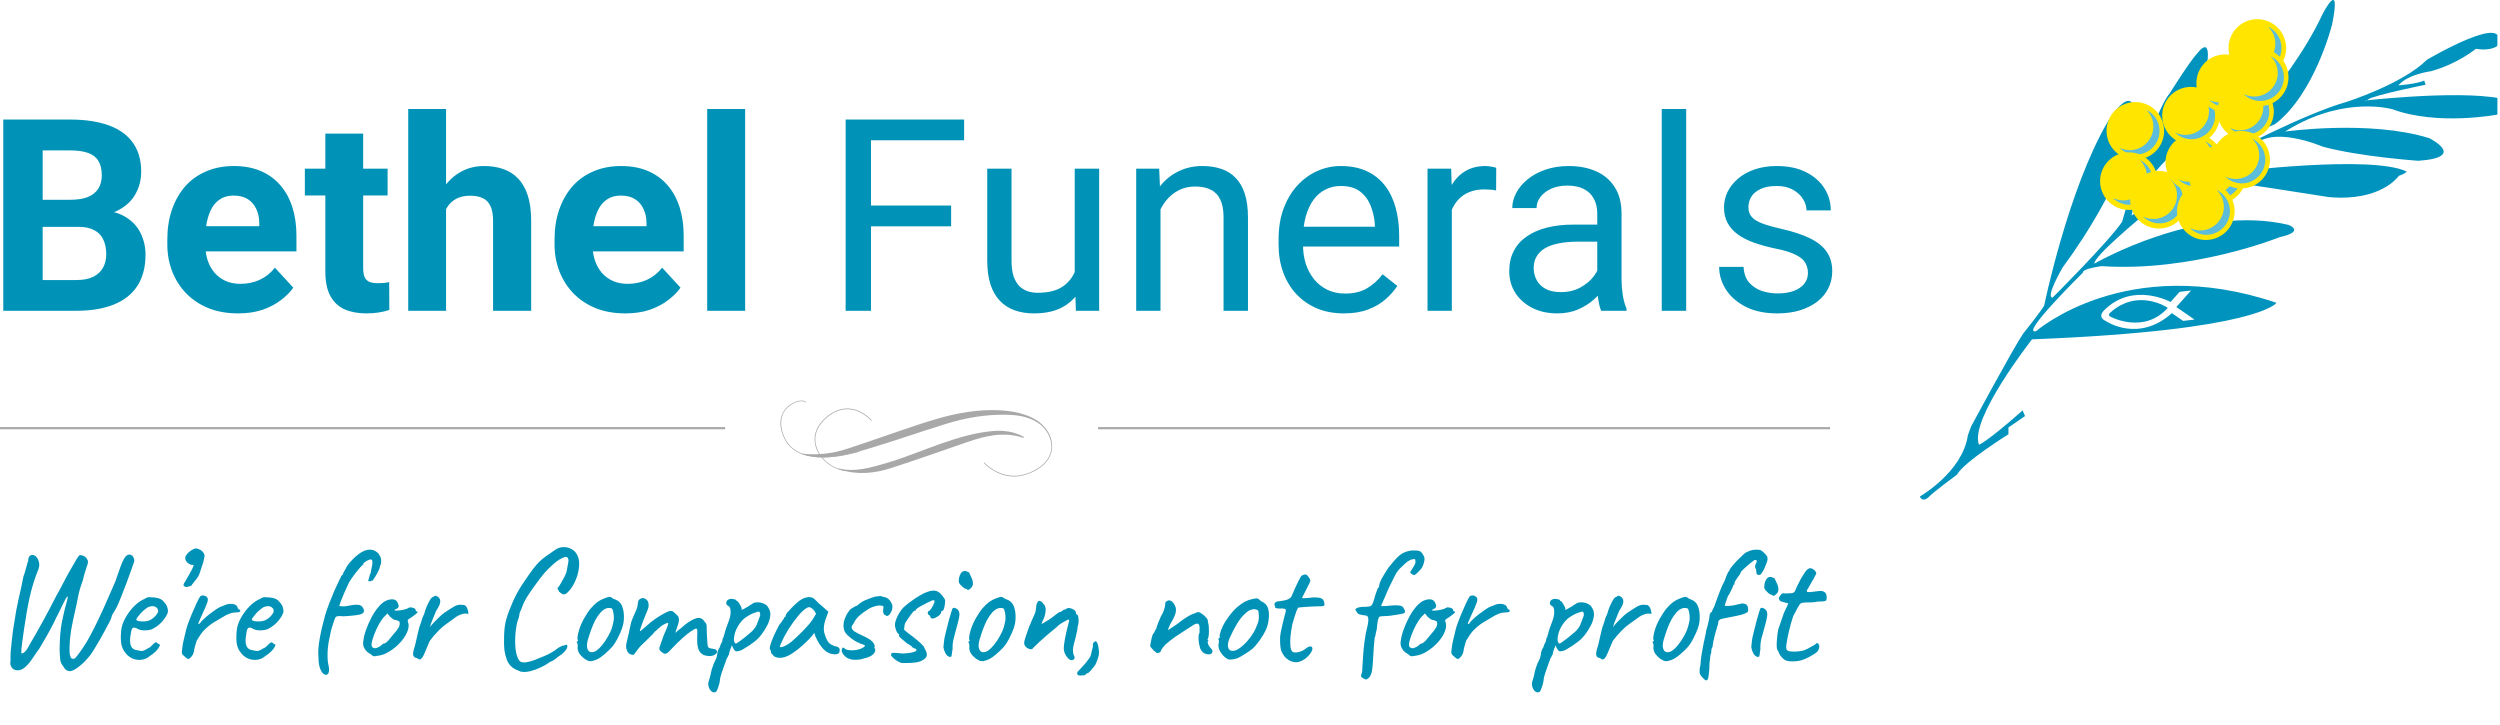 <svg xmlns="http://www.w3.org/2000/svg" width="362" height="105" viewBox="0 0 362 105" fill="none"><g clip-path="url(#clip0_156_1272)"><path d="M305.664 45.893C305.664 45.893 310.444 48.433 313.892 44.579C313.892 44.579 309.633 41.651 305.585 45.249C305.585 45.249 305.073 45.637 305.664 45.893Z" fill="#0093BE"></path><path d="M342.748 14.525C342.66 14.533 342.607 14.542 342.607 14.542C342.607 14.542 342.262 14.878 342.748 14.525Z" fill="#5BBDDA"></path><path d="M364.142 14.921C360.015 12.717 344.353 14.348 342.747 14.525C342.254 14.877 342.606 14.542 342.606 14.542C342.606 14.542 342.668 14.542 342.747 14.525C342.809 14.48 342.871 14.436 342.95 14.375C343.744 13.784 351.222 12.267 351.222 12.267L351.028 11.667C349.979 12.161 347.28 12.364 347.28 12.364C348.691 10.715 351.981 10.318 351.981 10.318C355.923 9.233 358.507 7.064 358.507 7.064C360.526 7.434 361.549 6.702 361.549 6.702C363.754 1.376 351.408 8.66 351.408 8.66C347.88 12.179 339.784 14.754 339.784 14.754C333.691 16.474 323.126 22.065 323.126 22.065C321.776 21.112 329.431 17.973 329.431 17.973C335.199 13.572 337.694 3.519 337.694 3.519C339.088 -3.448 336.283 2.081 336.283 2.081C331.38 12.681 320.171 23.29 320.171 23.29C317.49 24.596 308.645 31.218 308.645 31.218C309.298 27.435 313.61 23.211 313.61 23.211C318.275 15.733 319.148 11.676 319.148 11.676C320.824 4.057 318.178 7.716 318.178 7.716C317.191 8.695 314.183 13.502 314.183 13.502C311.688 16.403 307.278 32.118 307.278 32.118C305.391 34.94 297.225 43.089 297.225 43.089C296.114 43.089 298.68 38.715 298.68 38.715C307.076 27.329 309.227 18.546 309.227 18.546C309.589 10.23 305.171 17.673 305.171 17.673C299.438 27.506 295.999 44.226 295.999 44.226C295.602 45.011 292.965 48.292 292.965 48.292C291.599 50.258 285.39 61.802 285.39 61.802L284.94 63.063C284.173 68.354 278 71.891 278 71.891C278.414 72.878 279.314 71.935 279.314 71.935C279.967 71.238 283.371 68.725 283.371 68.725C284.385 66.882 290.822 62.887 290.822 62.887V61.899L293.221 60.25L292.877 59.43C287.515 64.157 286.554 64.395 286.554 64.395C285.126 60.735 294.235 49.138 294.235 49.138C327.147 47.851 329.634 43.847 329.634 43.847C307.913 36.492 294.835 47.948 294.835 47.948C292.322 48.618 301.599 39.482 301.599 39.482C301.528 38.873 304.324 38.538 304.324 38.538C317.526 39.42 330.128 34.331 330.128 34.331C333.858 33.511 331.398 32.568 331.398 32.568C318.302 29.446 303.283 38.168 303.283 38.168C303.045 37.206 310.241 31.28 310.241 31.28C315.268 26.844 320.736 26.068 320.736 26.068C322.985 26.289 337.209 28.538 337.209 28.538C344.829 29.226 347.342 25.469 347.342 25.469L348.162 25.125L348.497 24.843C343.382 22.364 323.064 24.922 323.064 24.922C318.469 25.724 321.335 23.899 321.335 23.899C321.626 23.246 326.106 21.474 326.106 21.474C328.514 17.849 336.327 21.236 336.327 21.236C341.68 22.691 350.164 23.282 350.164 23.282C357.387 22.779 351.743 20.001 351.743 20.001C343.144 17.329 330.877 19.049 330.877 19.049L331.909 18.431C339.89 13.89 346.425 15.821 346.425 15.821C353.013 18.246 361.584 16.597 361.584 16.597C365.906 16.57 364.098 14.939 364.098 14.939M304.739 44.87C308.91 40.769 314.298 43.724 314.298 43.724L315.612 42.26L317.261 42.066L315.127 44.456L317.764 46.272L316.115 46.466L314.492 45.346C309.606 49.703 304.933 46.493 304.933 46.493C303.548 45.84 304.739 44.879 304.739 44.879" fill="#0093BE"></path><path d="M313.337 18.458C313.61 20.742 311.979 22.814 309.694 23.088C307.402 23.361 305.329 21.73 305.056 19.445C304.782 17.161 306.414 15.08 308.698 14.807C310.982 14.533 313.054 16.165 313.328 18.458" fill="#FFE500"></path><path d="M310.77 15.883C311.317 16.403 311.688 17.108 311.785 17.911C312.005 19.781 310.673 21.491 308.786 21.721C308.116 21.8 307.455 21.668 306.881 21.394C307.604 22.1 308.61 22.488 309.677 22.364C311.555 22.135 312.896 20.433 312.675 18.555C312.534 17.355 311.785 16.385 310.77 15.892" fill="#5BBDDA"></path><path d="M312.402 25.733C312.676 28.026 311.053 30.099 308.76 30.372C306.467 30.645 304.395 29.014 304.121 26.73C303.848 24.446 305.471 22.364 307.764 22.091C310.048 21.818 312.12 23.449 312.393 25.733" fill="#FFE500"></path><path d="M309.836 23.158C310.374 23.687 310.753 24.384 310.85 25.186C311.079 27.065 309.739 28.767 307.86 28.996C307.181 29.076 306.52 28.952 305.956 28.67C306.67 29.367 307.675 29.763 308.751 29.631C310.63 29.402 311.97 27.7 311.741 25.821C311.6 24.622 310.85 23.652 309.836 23.158Z" fill="#5BBDDA"></path><path d="M316.758 28.423C317.032 30.707 315.4 32.788 313.116 33.062C310.823 33.335 308.751 31.704 308.478 29.419C308.204 27.135 309.836 25.054 312.12 24.781C314.404 24.507 316.476 26.139 316.758 28.432" fill="#FFE500"></path><path d="M314.192 25.848C314.73 26.377 315.109 27.074 315.206 27.876C315.436 29.755 314.095 31.457 312.208 31.686C311.538 31.765 310.876 31.642 310.312 31.36C311.026 32.065 312.032 32.453 313.108 32.321C314.986 32.092 316.318 30.39 316.097 28.52C315.956 27.321 315.198 26.351 314.192 25.848Z" fill="#5BBDDA"></path><path d="M321.873 23.026C322.147 25.31 320.515 27.391 318.231 27.665C315.947 27.938 313.866 26.306 313.592 24.022C313.319 21.738 314.951 19.666 317.235 19.392C319.519 19.119 321.6 20.751 321.873 23.035" fill="#FFE500"></path><path d="M319.307 20.46C319.845 20.989 320.215 21.677 320.312 22.488C320.542 24.366 319.21 26.077 317.323 26.298C316.644 26.377 315.991 26.254 315.418 25.971C316.132 26.677 317.138 27.065 318.214 26.933C320.092 26.703 321.424 25.001 321.203 23.123C321.062 21.924 320.304 20.953 319.307 20.46Z" fill="#5BBDDA"></path><path d="M321.397 16.253C321.671 18.537 320.039 20.61 317.755 20.892C315.471 21.165 313.39 19.534 313.116 17.25C312.843 14.957 314.474 12.884 316.758 12.611C319.043 12.338 321.124 13.969 321.397 16.253Z" fill="#FFE500"></path><path d="M318.822 13.678C319.36 14.207 319.739 14.895 319.836 15.697C320.066 17.576 318.725 19.287 316.838 19.507C316.159 19.587 315.506 19.463 314.933 19.181C315.647 19.878 316.653 20.266 317.729 20.142C319.607 19.913 320.939 18.22 320.718 16.341C320.577 15.142 319.828 14.163 318.813 13.678" fill="#5BBDDA"></path><path d="M326.344 11.544C326.618 13.828 324.986 15.909 322.702 16.183C320.418 16.456 318.346 14.824 318.064 12.54C317.79 10.256 319.422 8.175 321.706 7.902C323.99 7.628 326.071 9.26 326.344 11.544Z" fill="#FFE500"></path><path d="M323.778 8.969C324.316 9.498 324.695 10.195 324.792 10.997C325.022 12.867 323.681 14.578 321.794 14.807C321.115 14.886 320.462 14.754 319.889 14.48C320.603 15.177 321.609 15.574 322.685 15.442C324.563 15.212 325.904 13.51 325.674 11.632C325.533 10.433 324.775 9.463 323.769 8.969" fill="#5BBDDA"></path><path d="M331.009 6.455C331.283 8.739 329.651 10.812 327.359 11.094C325.074 11.367 322.993 9.736 322.72 7.452C322.446 5.159 324.078 3.087 326.362 2.804C328.646 2.531 330.727 4.162 331.001 6.455" fill="#FFE500"></path><path d="M328.434 3.88C328.964 4.409 329.352 5.106 329.449 5.909C329.678 7.787 328.337 9.489 326.459 9.718C325.78 9.798 325.127 9.665 324.554 9.392C325.277 10.089 326.274 10.477 327.35 10.353C329.228 10.124 330.569 8.422 330.339 6.552C330.198 5.353 329.44 4.383 328.443 3.88" fill="#5BBDDA"></path><path d="M329.219 15.645C329.493 17.884 327.888 19.922 325.648 20.195C323.408 20.468 321.371 18.863 321.097 16.623C320.824 14.383 322.429 12.346 324.669 12.073C326.909 11.8 328.946 13.405 329.21 15.645" fill="#FFE500"></path><path d="M326.706 13.122C327.235 13.634 327.606 14.322 327.703 15.107C327.923 16.95 326.609 18.616 324.766 18.846C324.105 18.925 323.461 18.802 322.905 18.528C323.611 19.216 324.598 19.595 325.639 19.472C327.482 19.251 328.796 17.576 328.576 15.742C328.435 14.569 327.703 13.616 326.706 13.131" fill="#5BBDDA"></path><path d="M331.345 10.697C331.618 12.981 329.996 15.062 327.703 15.336C325.419 15.609 323.337 13.978 323.064 11.694C322.791 9.41 324.422 7.328 326.706 7.055C328.999 6.782 331.072 8.413 331.345 10.697Z" fill="#FFE500"></path><path d="M328.779 8.122C329.317 8.651 329.696 9.339 329.793 10.15C330.022 12.029 328.682 13.731 326.803 13.96C326.124 14.04 325.472 13.907 324.898 13.634C325.613 14.331 326.618 14.727 327.694 14.595C329.572 14.366 330.913 12.664 330.684 10.785C330.542 9.586 329.793 8.616 328.779 8.122Z" fill="#5BBDDA"></path><path d="M325.225 24.851C325.498 27.144 323.867 29.217 321.583 29.49C319.299 29.763 317.226 28.132 316.944 25.839C316.671 23.555 318.302 21.483 320.586 21.209C322.87 20.936 324.951 22.567 325.225 24.851Z" fill="#FFE500"></path><path d="M322.658 22.276C323.196 22.805 323.575 23.502 323.672 24.305C323.902 26.183 322.561 27.885 320.683 28.114C320.004 28.194 319.351 28.07 318.778 27.788C319.501 28.494 320.497 28.882 321.573 28.749C323.452 28.52 324.792 26.818 324.563 24.948C324.422 23.749 323.672 22.77 322.658 22.276Z" fill="#5BBDDA"></path><path d="M328.664 22.629C328.937 24.913 327.306 26.994 325.022 27.268C322.729 27.541 320.656 25.91 320.383 23.626C320.11 21.341 321.741 19.26 324.025 18.987C326.309 18.713 328.382 20.345 328.655 22.638" fill="#FFE500"></path><path d="M326.098 20.054C326.635 20.574 327.015 21.271 327.112 22.082C327.341 23.961 326.001 25.663 324.122 25.892C323.443 25.971 322.791 25.839 322.217 25.566C322.932 26.271 323.937 26.659 325.004 26.536C326.882 26.306 328.223 24.604 327.994 22.726C327.853 21.527 327.103 20.548 326.089 20.054" fill="#5BBDDA"></path><path d="M323.549 30.081C323.822 32.365 322.191 34.446 319.907 34.72C317.623 34.993 315.542 33.361 315.268 31.077C314.995 28.793 316.626 26.712 318.91 26.439C321.194 26.165 323.276 27.797 323.549 30.081Z" fill="#FFE500"></path><path d="M320.974 27.506C321.512 28.035 321.891 28.732 321.988 29.534C322.217 31.413 320.868 33.115 318.999 33.344C318.32 33.423 317.667 33.291 317.094 33.018C317.808 33.723 318.805 34.111 319.88 33.979C321.759 33.749 323.099 32.047 322.87 30.169C322.729 28.97 321.979 27.991 320.965 27.506" fill="#5BBDDA"></path><path d="M0 62H105" stroke="#A8A8A8" stroke-width="0.317" stroke-miterlimit="10"></path><path d="M159 62L265 62" stroke="#A8A8A8" stroke-width="0.317" stroke-miterlimit="10"></path><path d="M116.177 65.698C116.859 65.74 119.436 66.113 123.001 64.877C123.542 64.691 124.084 64.504 124.626 64.326C128.278 63.124 131.877 61.761 135.573 60.677C138.543 59.805 141.575 59.255 144.694 59.407C146.66 59.509 148.564 59.864 150.25 60.94C150.513 61.109 150.722 61.338 150.958 61.532C150.976 61.626 150.958 61.676 150.845 61.634C149.429 60.449 147.726 60.11 145.935 60.059C142.885 59.975 139.924 60.466 137.023 61.363C133.179 62.548 129.396 63.886 125.534 65.038C123.49 65.647 121.419 66.172 119.27 66.231C118.213 66.257 117.182 66.088 116.169 65.791C116.142 65.766 116.134 65.749 116.142 65.732C116.142 65.715 116.16 65.698 116.169 65.698H116.177Z" fill="#A8A8A8"></path><path d="M121.375 67.806C123.72 68.425 126.031 67.722 128.253 67.078C131.005 66.282 133.633 65.148 136.34 64.208C138.756 63.37 141.208 62.642 143.774 62.413C145.335 62.278 146.861 62.498 148.254 63.26C148.263 63.361 148.237 63.421 148.113 63.378C145.318 62.456 142.663 63.116 140.026 64.022C136.375 65.275 132.742 66.579 129.065 67.764C126.692 68.535 124.214 68.806 121.763 68.027C121.56 67.967 121.26 67.764 121.366 67.815L121.375 67.806Z" fill="#A8A8A8"></path><path d="M119.165 66.232C116.911 66.232 114.631 65.639 113.6 63.556C112.997 62.345 112.849 61.236 113.154 60.271C113.399 59.509 113.932 58.857 114.657 58.434C115.505 57.934 116.439 57.858 116.736 58.248L116.649 58.307C116.413 57.993 115.574 58.01 114.709 58.518C112.709 59.695 112.866 61.871 113.687 63.514C115.679 67.527 122.407 65.901 124.416 65.3L124.451 65.402C123.455 65.698 121.323 66.24 119.165 66.24V66.232Z" fill="#A8A8A8"></path><path d="M122.372 68.213C120.371 67.9 118.615 66.435 118.1 64.64C117.654 63.065 118.239 61.516 119.759 60.288C120.808 59.441 121.909 59.06 123.036 59.162C124.932 59.331 126.233 60.847 126.242 60.864L126.163 60.931C126.163 60.931 124.87 59.433 123.027 59.272C121.935 59.17 120.86 59.543 119.829 60.373C118.344 61.575 117.768 63.082 118.204 64.614C118.702 66.376 120.423 67.815 122.389 68.12L122.372 68.221V68.213Z" fill="#A8A8A8"></path><path d="M146.852 69C144.196 69 142.474 67.061 142.448 67.036L142.527 66.968C142.527 66.968 145.27 70.058 149.141 68.407C151.36 67.459 152.024 66.164 152.19 65.241C152.408 64.03 151.928 62.658 150.835 61.634L150.949 61.532C152.067 62.574 152.522 64.013 152.294 65.258C152.12 66.206 151.438 67.535 149.184 68.501C148.346 68.856 147.568 69 146.852 69Z" fill="#A8A8A8"></path><path d="M10.201 97.179C9.989 97.195 9.793 97.146 9.613 97.032C9.45 96.934 9.335 96.803 9.27 96.64C9.205 96.558 9.107 96.419 8.976 96.223C8.845 96.027 8.764 95.831 8.731 95.635C8.682 95.113 8.649 94.606 8.633 94.116C8.633 93.626 8.658 92.94 8.707 92.058C8.755 91.34 8.845 90.645 8.976 89.976C9.123 89.29 9.262 88.677 9.393 88.138C9.54 87.599 9.654 87.175 9.736 86.864C9.817 86.538 9.834 86.374 9.784 86.374C9.719 86.374 9.621 86.497 9.491 86.742C9.36 86.971 9.213 87.256 9.05 87.599C8.886 87.942 8.723 88.285 8.559 88.628C8.396 88.955 8.257 89.225 8.143 89.437C7.914 89.943 7.645 90.482 7.335 91.054C7.04 91.609 6.738 92.148 6.428 92.671C6.118 93.194 5.848 93.651 5.62 94.043C5.473 94.206 5.301 94.443 5.105 94.753C4.909 95.047 4.697 95.358 4.468 95.684C4.239 96.011 4.003 96.281 3.757 96.493C3.398 96.836 3.039 97.024 2.679 97.056C2.337 97.089 2.042 96.999 1.798 96.787C1.748 96.722 1.691 96.64 1.626 96.542C1.577 96.46 1.536 96.346 1.504 96.199C1.471 96.052 1.479 95.88 1.528 95.684C1.512 95.456 1.512 95.105 1.528 94.631C1.561 94.141 1.61 93.61 1.675 93.038C1.74 92.45 1.806 91.887 1.871 91.348C1.953 90.809 2.026 90.36 2.091 90C2.239 88.955 2.434 87.885 2.679 86.791C2.941 85.697 3.178 84.594 3.39 83.483C3.521 83.157 3.635 82.789 3.733 82.381C3.847 81.956 3.962 81.564 4.076 81.205C4.092 80.846 4.174 80.609 4.321 80.494C4.468 80.364 4.631 80.323 4.811 80.372C5.007 80.404 5.162 80.502 5.277 80.666C5.44 80.829 5.562 81.082 5.644 81.425C5.742 81.768 5.677 82.201 5.448 82.724C5.121 83.524 4.803 84.504 4.492 85.664C4.199 86.807 3.929 88.195 3.684 89.829C3.619 90.221 3.545 90.686 3.463 91.225C3.382 91.764 3.308 92.287 3.243 92.793C3.178 93.3 3.129 93.724 3.096 94.067C3.08 94.41 3.088 94.59 3.12 94.606C3.251 94.639 3.431 94.541 3.659 94.312C3.888 94.067 4.092 93.749 4.272 93.357C4.942 92.246 5.603 91.087 6.256 89.878C6.926 88.653 7.563 87.444 8.168 86.252C8.445 85.778 8.723 85.264 9.001 84.708C9.294 84.137 9.572 83.614 9.834 83.14C10.111 82.65 10.364 82.209 10.593 81.817C10.822 81.409 11.018 81.074 11.181 80.813C11.344 80.552 11.475 80.404 11.573 80.372C11.834 80.388 12.055 80.454 12.235 80.568C12.431 80.666 12.594 80.878 12.725 81.205C12.757 81.287 12.749 81.425 12.7 81.621C12.651 81.817 12.594 81.989 12.528 82.136C12.512 82.25 12.439 82.487 12.308 82.846C12.194 83.206 12.088 83.606 11.989 84.047C11.826 84.488 11.679 84.929 11.549 85.37C11.434 85.794 11.352 86.146 11.303 86.423C11.173 87.126 11.009 87.901 10.813 88.751C10.617 89.584 10.446 90.417 10.299 91.25C10.168 92.067 10.095 92.802 10.079 93.455C10.062 93.912 10.062 94.272 10.079 94.533C10.111 94.794 10.16 94.998 10.226 95.145C10.258 95.276 10.356 95.358 10.52 95.39C10.699 95.423 10.846 95.366 10.96 95.219C11.287 94.811 11.565 94.443 11.793 94.116C12.039 93.773 12.267 93.43 12.479 93.087C12.692 92.728 12.912 92.328 13.141 91.887C13.549 91.135 13.966 90.302 14.39 89.388C14.832 88.457 15.248 87.534 15.64 86.619C16.048 85.705 16.399 84.904 16.694 84.218C17.004 83.336 17.249 82.634 17.428 82.111C17.625 81.589 17.796 81.197 17.943 80.935C18.09 80.674 18.245 80.494 18.409 80.396C18.49 80.331 18.605 80.298 18.752 80.298C18.898 80.298 19.046 80.364 19.192 80.494C19.258 80.56 19.315 80.666 19.364 80.813C19.429 80.944 19.454 81.107 19.438 81.303C19.356 81.564 19.209 81.981 18.997 82.552C18.8 83.124 18.572 83.753 18.311 84.439C18.049 85.125 17.796 85.778 17.551 86.399C17.306 87.019 17.094 87.518 16.914 87.893C16.734 88.236 16.563 88.53 16.399 88.775C16.236 89.02 16.154 89.208 16.154 89.339C16.154 89.404 16.073 89.608 15.909 89.951C15.746 90.278 15.534 90.678 15.273 91.152C15.027 91.626 14.758 92.115 14.464 92.622C14.17 93.128 13.892 93.594 13.631 94.018C13.37 94.443 13.149 94.77 12.97 94.998C12.561 95.505 12.161 95.921 11.769 96.248C11.393 96.575 11.067 96.811 10.789 96.958C10.511 97.105 10.315 97.179 10.201 97.179ZM21.655 95.023C21.312 95.317 20.911 95.488 20.454 95.537C20.013 95.586 19.58 95.521 19.156 95.341C18.731 95.145 18.38 94.851 18.102 94.459C17.824 94.1 17.645 93.692 17.563 93.234C17.481 92.761 17.473 92.148 17.539 91.397C17.588 90.76 17.792 90.123 18.151 89.486C18.51 88.832 18.943 88.253 19.45 87.746C19.972 87.24 20.487 86.889 20.993 86.693C21.238 86.529 21.442 86.456 21.606 86.472C21.785 86.472 22.055 86.489 22.414 86.521C22.79 86.57 23.067 86.644 23.247 86.742C23.443 86.84 23.598 86.971 23.713 87.134C23.958 87.379 24.121 87.624 24.203 87.869C24.284 88.097 24.325 88.326 24.325 88.555C24.26 88.914 24.015 89.355 23.59 89.878C23.182 90.384 22.643 90.801 21.973 91.127C21.614 91.242 21.222 91.291 20.797 91.274C20.372 91.258 20.021 91.152 19.744 90.956C19.433 90.825 19.229 90.85 19.131 91.029C19.033 91.193 18.943 91.601 18.862 92.254C18.796 92.875 18.845 93.332 19.009 93.626C19.172 93.904 19.392 94.067 19.67 94.116C19.997 94.182 20.25 94.231 20.43 94.263C20.626 94.28 20.862 94.206 21.14 94.043C21.401 93.879 21.565 93.79 21.63 93.773C21.695 93.741 21.744 93.708 21.777 93.675C21.826 93.626 21.932 93.52 22.096 93.357C22.21 93.243 22.3 93.161 22.365 93.112C22.43 93.046 22.504 93.014 22.586 93.014C22.667 93.014 22.741 93.055 22.806 93.136C22.871 93.202 22.937 93.251 23.002 93.283C23.165 93.283 23.198 93.381 23.1 93.577C23.018 93.773 22.847 94.01 22.586 94.288C22.324 94.549 22.014 94.794 21.655 95.023ZM21.63 89.829C21.81 89.747 21.998 89.633 22.194 89.486C22.39 89.323 22.553 89.151 22.684 88.971C22.831 88.775 22.904 88.612 22.904 88.481C22.904 88.253 22.798 88.065 22.586 87.918C22.373 87.754 22.055 87.73 21.63 87.844C21.45 87.893 21.246 88.016 21.018 88.212C20.789 88.391 20.568 88.596 20.356 88.824C20.16 89.053 19.997 89.257 19.866 89.437C19.752 89.617 19.711 89.723 19.744 89.755C19.793 89.837 19.931 89.902 20.16 89.951C20.389 89.984 20.642 89.992 20.92 89.976C21.214 89.96 21.45 89.91 21.63 89.829ZM27.147 84.978C26.984 84.994 26.878 84.994 26.829 84.978C26.78 84.962 26.698 84.904 26.584 84.806C26.567 84.692 26.584 84.586 26.633 84.488C26.682 84.39 26.747 84.284 26.829 84.169C27.025 83.843 27.245 83.459 27.49 83.018C27.752 82.561 27.923 82.209 28.005 81.964C28.005 81.899 28.013 81.842 28.029 81.793C27.752 81.842 27.466 81.744 27.172 81.499C26.861 81.205 26.755 80.911 26.853 80.617C26.968 80.306 27.237 80.004 27.662 79.71C27.956 79.531 28.168 79.433 28.299 79.416C28.446 79.4 28.666 79.457 28.96 79.588C29.238 79.751 29.426 79.939 29.524 80.151C29.638 80.347 29.654 80.552 29.573 80.764C29.524 81.139 29.434 81.491 29.303 81.817C29.189 82.144 29.083 82.463 28.985 82.773C28.887 83.132 28.724 83.467 28.495 83.777C28.266 84.088 28.013 84.406 27.735 84.733C27.752 84.798 27.703 84.839 27.588 84.855C27.474 84.872 27.327 84.912 27.147 84.978ZM26.686 95.023C26.539 94.909 26.433 94.794 26.368 94.68C26.319 94.566 26.319 94.345 26.368 94.018C26.417 93.561 26.482 93.161 26.564 92.818C26.646 92.459 26.744 92.05 26.858 91.593C26.891 91.397 26.98 91.062 27.127 90.588C27.291 90.115 27.487 89.6 27.715 89.045C27.944 88.49 28.173 87.967 28.401 87.477C28.63 86.971 28.826 86.595 28.989 86.35C29.12 86.252 29.275 86.211 29.455 86.227C29.651 86.244 29.814 86.317 29.945 86.448C30.125 86.595 30.149 86.856 30.018 87.232C29.904 87.591 29.659 88.163 29.283 88.947C29.087 89.388 28.94 89.723 28.842 89.951C28.744 90.164 28.704 90.294 28.72 90.343C28.736 90.376 28.81 90.352 28.94 90.27C29.038 90.09 29.218 89.886 29.479 89.657C29.741 89.412 30.018 89.175 30.312 88.947C30.606 88.718 30.884 88.514 31.145 88.334C31.407 88.155 31.586 88.04 31.684 87.991C31.815 87.91 31.962 87.844 32.125 87.795C32.305 87.73 32.428 87.681 32.493 87.648C32.869 87.469 33.252 87.403 33.644 87.452C34.036 87.501 34.281 87.648 34.379 87.893C34.396 88.024 34.445 88.122 34.526 88.187C34.624 88.253 34.673 88.285 34.673 88.285C34.739 88.285 34.771 88.31 34.771 88.359C34.788 88.408 34.796 88.432 34.796 88.432C34.796 88.547 34.706 88.62 34.526 88.653C34.363 88.669 34.151 88.686 33.889 88.702C33.677 88.718 33.489 88.759 33.326 88.824C33.163 88.89 32.967 88.971 32.738 89.069C32.117 89.429 31.521 89.78 30.949 90.123C30.394 90.466 29.855 90.923 29.332 91.495C29.218 91.626 29.104 91.781 28.989 91.96C28.875 92.14 28.753 92.336 28.622 92.548C28.54 92.63 28.459 92.81 28.377 93.087C28.295 93.365 28.222 93.635 28.156 93.896C28.107 94.141 28.083 94.288 28.083 94.337C28.083 94.337 28.058 94.418 28.009 94.582C27.96 94.729 27.879 94.876 27.764 95.023C27.568 95.284 27.405 95.415 27.274 95.415C27.144 95.415 26.948 95.284 26.686 95.023ZM38.382 95.023C38.039 95.317 37.638 95.488 37.181 95.537C36.74 95.586 36.307 95.521 35.883 95.341C35.458 95.145 35.107 94.851 34.829 94.459C34.551 94.1 34.372 93.692 34.29 93.234C34.208 92.761 34.2 92.148 34.266 91.397C34.315 90.76 34.519 90.123 34.878 89.486C35.237 88.832 35.67 88.253 36.177 87.746C36.699 87.24 37.214 86.889 37.72 86.693C37.965 86.529 38.169 86.456 38.333 86.472C38.512 86.472 38.782 86.489 39.141 86.521C39.517 86.57 39.794 86.644 39.974 86.742C40.17 86.84 40.325 86.971 40.44 87.134C40.685 87.379 40.848 87.624 40.93 87.869C41.011 88.097 41.052 88.326 41.052 88.555C40.987 88.914 40.742 89.355 40.317 89.878C39.909 90.384 39.37 90.801 38.7 91.127C38.341 91.242 37.949 91.291 37.524 91.274C37.099 91.258 36.748 91.152 36.471 90.956C36.16 90.825 35.956 90.85 35.858 91.029C35.76 91.193 35.67 91.601 35.589 92.254C35.523 92.875 35.572 93.332 35.736 93.626C35.899 93.904 36.119 94.067 36.397 94.116C36.724 94.182 36.977 94.231 37.157 94.263C37.353 94.28 37.589 94.206 37.867 94.043C38.128 93.879 38.292 93.79 38.357 93.773C38.422 93.741 38.471 93.708 38.504 93.675C38.553 93.626 38.659 93.52 38.823 93.357C38.937 93.243 39.027 93.161 39.092 93.112C39.157 93.046 39.231 93.014 39.313 93.014C39.394 93.014 39.468 93.055 39.533 93.136C39.598 93.202 39.664 93.251 39.729 93.283C39.892 93.283 39.925 93.381 39.827 93.577C39.745 93.773 39.574 94.01 39.313 94.288C39.051 94.549 38.741 94.794 38.382 95.023ZM38.357 89.829C38.537 89.747 38.725 89.633 38.921 89.486C39.117 89.323 39.28 89.151 39.411 88.971C39.558 88.775 39.631 88.612 39.631 88.481C39.631 88.253 39.525 88.065 39.313 87.918C39.1 87.754 38.782 87.73 38.357 87.844C38.177 87.893 37.973 88.016 37.745 88.212C37.516 88.391 37.295 88.596 37.083 88.824C36.887 89.053 36.724 89.257 36.593 89.437C36.479 89.617 36.438 89.723 36.471 89.755C36.52 89.837 36.658 89.902 36.887 89.951C37.116 89.984 37.369 89.992 37.647 89.976C37.941 89.96 38.177 89.91 38.357 89.829ZM47.284 97.718C47.072 97.734 46.876 97.636 46.696 97.424C46.517 97.212 46.37 96.901 46.255 96.493C46.157 96.101 46.108 95.635 46.108 95.096C46.043 94.427 46.1 93.577 46.28 92.548C46.46 91.503 46.729 90.335 47.088 89.045C47.219 88.604 47.407 88.065 47.652 87.428C47.897 86.791 48.15 86.162 48.411 85.541C48.689 84.921 48.934 84.398 49.146 83.973C49.359 83.532 49.489 83.287 49.538 83.238C49.636 83.271 49.685 83.198 49.685 83.018C49.685 82.985 49.751 82.863 49.881 82.65C50.012 82.438 50.135 82.209 50.249 81.964C50.461 81.654 50.714 81.352 51.008 81.058C51.302 80.748 51.605 80.478 51.915 80.249C52.242 80.004 52.536 79.833 52.797 79.735C53.042 79.637 53.287 79.588 53.532 79.588C53.842 79.588 54.12 79.661 54.365 79.808C54.626 79.955 54.83 80.159 54.977 80.421C55.124 80.666 55.198 80.944 55.198 81.254C55.198 81.515 55.141 81.768 55.026 82.013C54.977 82.258 54.879 82.52 54.732 82.797C54.602 83.059 54.463 83.304 54.316 83.532C54.185 83.745 54.079 83.908 53.997 84.022C53.785 84.137 53.605 84.186 53.458 84.169C53.311 84.153 53.279 84.088 53.36 83.973C53.36 83.908 53.377 83.826 53.409 83.728C53.458 83.63 53.491 83.524 53.507 83.41C53.507 83.377 53.54 83.279 53.605 83.116C53.687 82.953 53.728 82.789 53.728 82.626C53.875 82.038 53.94 81.621 53.924 81.376C53.924 81.131 53.85 81.009 53.703 81.009C53.622 80.993 53.491 81.025 53.311 81.107C53.132 81.189 52.968 81.287 52.821 81.401C52.674 81.499 52.601 81.589 52.601 81.67C52.601 81.719 52.601 81.752 52.601 81.768C52.552 81.752 52.397 81.891 52.135 82.185C51.89 82.463 51.613 82.805 51.302 83.214C51.008 83.606 50.763 83.965 50.567 84.292C50.437 84.57 50.265 84.937 50.053 85.394C49.841 85.852 49.596 86.44 49.318 87.158L49.122 87.746L49.514 87.795C49.645 87.812 49.849 87.803 50.126 87.771C50.404 87.722 50.674 87.673 50.935 87.624C51.49 87.542 51.882 87.542 52.111 87.624C52.34 87.706 52.511 87.877 52.625 88.138C52.805 88.53 52.674 88.8 52.233 88.947C51.792 89.078 50.951 89.175 49.71 89.241C49.449 89.208 49.22 89.2 49.024 89.216C48.844 89.216 48.722 89.249 48.656 89.314C48.591 89.347 48.501 89.527 48.387 89.853C48.273 90.164 48.15 90.539 48.019 90.98C47.905 91.405 47.815 91.813 47.75 92.205C47.619 92.712 47.529 93.234 47.48 93.773C47.431 94.296 47.415 94.786 47.431 95.243C47.448 95.684 47.489 96.027 47.554 96.272C47.652 96.664 47.676 96.983 47.627 97.228C47.595 97.473 47.48 97.636 47.284 97.718ZM54.733 94.949C54.39 95.015 54.169 95.039 54.071 95.023C53.99 94.99 53.859 94.892 53.679 94.729C53.418 94.598 53.197 94.435 53.018 94.239C52.855 94.043 52.732 93.839 52.65 93.626C52.585 93.398 52.56 93.21 52.577 93.063C52.626 92.491 52.765 91.879 52.993 91.225C53.222 90.572 53.5 89.943 53.826 89.339C54.153 88.734 54.504 88.22 54.88 87.795C55.272 87.354 55.648 87.069 56.007 86.938C56.334 86.807 56.644 86.758 56.938 86.791C57.232 86.823 57.444 86.979 57.575 87.256C57.82 87.73 57.763 88.032 57.403 88.163C57.354 88.163 57.297 88.187 57.232 88.236C57.166 88.269 57.134 88.318 57.134 88.383C57.199 88.416 57.379 88.424 57.673 88.408C57.967 88.375 58.261 88.326 58.555 88.261C58.865 88.179 59.069 88.097 59.167 88.016C59.265 87.967 59.339 87.942 59.388 87.942C59.437 87.942 59.559 87.959 59.755 87.991C60.033 88.073 60.172 88.171 60.172 88.285C60.172 88.351 60.196 88.416 60.245 88.481C60.294 88.53 60.352 88.555 60.417 88.555C60.531 88.571 60.515 88.645 60.368 88.775C60.237 88.906 60.008 89.086 59.682 89.314C59.371 89.51 59.175 89.641 59.094 89.706C59.029 89.755 59.02 89.87 59.069 90.049C59.2 90.36 59.208 90.719 59.094 91.127C58.98 91.536 58.775 91.952 58.481 92.377C58.187 92.802 57.828 93.202 57.403 93.577C56.995 93.937 56.554 94.247 56.08 94.508C55.623 94.753 55.174 94.9 54.733 94.949ZM54.316 93.871C54.382 93.871 54.496 93.839 54.659 93.773C54.823 93.692 54.953 93.626 55.051 93.577C55.117 93.512 55.198 93.439 55.296 93.357C55.411 93.259 55.501 93.202 55.566 93.185C55.631 93.185 55.713 93.161 55.811 93.112C55.909 93.046 56.048 92.924 56.227 92.744C56.407 92.548 56.644 92.263 56.938 91.887C57.264 91.528 57.518 91.201 57.697 90.907C57.877 90.597 57.926 90.311 57.844 90.049C57.828 89.984 57.779 89.943 57.697 89.927C57.632 89.91 57.542 89.87 57.428 89.804C57.264 89.804 57.109 89.763 56.962 89.682C56.832 89.584 56.676 89.461 56.497 89.314L56.105 88.824L55.688 89.241C55.427 89.502 55.149 89.894 54.855 90.417C54.578 90.923 54.341 91.446 54.145 91.985C53.949 92.507 53.834 92.924 53.802 93.234C53.785 93.479 53.826 93.643 53.924 93.724C54.022 93.806 54.153 93.855 54.316 93.871ZM61.042 95.317C60.961 95.48 60.838 95.529 60.675 95.464C60.528 95.398 60.406 95.333 60.307 95.268C60.193 95.268 60.095 95.235 60.014 95.17C59.932 95.105 59.875 95.007 59.842 94.876C59.809 94.778 59.801 94.663 59.818 94.533C59.834 94.386 59.867 94.222 59.916 94.043C59.981 93.847 60.046 93.635 60.111 93.406C60.242 92.867 60.332 92.475 60.381 92.23C60.43 91.985 60.479 91.772 60.528 91.593C60.577 91.413 60.642 91.152 60.724 90.809C60.855 90.482 60.961 90.164 61.042 89.853C61.124 89.543 61.247 89.233 61.41 88.922C61.524 88.498 61.663 88.097 61.827 87.722C62.006 87.33 62.178 87.003 62.341 86.742C62.374 86.693 62.431 86.627 62.513 86.546C62.611 86.464 62.692 86.423 62.758 86.423C62.888 86.293 63.002 86.244 63.1 86.276C63.215 86.293 63.354 86.366 63.517 86.497C63.713 86.709 63.786 86.954 63.737 87.232C63.705 87.51 63.509 87.918 63.15 88.457C62.953 88.963 62.774 89.404 62.611 89.78C62.447 90.139 62.333 90.482 62.267 90.809C62.447 90.547 62.643 90.311 62.855 90.098C63.084 89.87 63.272 89.682 63.419 89.535C63.778 89.175 64.072 88.914 64.301 88.751C64.546 88.588 64.832 88.4 65.159 88.187C65.355 88.057 65.542 87.942 65.722 87.844C65.902 87.73 66.098 87.648 66.31 87.599C66.539 87.55 66.784 87.55 67.045 87.599C67.208 87.583 67.339 87.632 67.437 87.746C67.551 87.861 67.641 88.016 67.707 88.212C67.772 88.408 67.813 88.636 67.829 88.898C67.453 88.816 67.118 88.832 66.825 88.947C66.531 89.045 66.277 89.167 66.065 89.314C65.869 89.461 65.714 89.576 65.6 89.657C65.355 89.821 65.044 90.041 64.668 90.319C64.293 90.58 63.917 90.899 63.541 91.274C63.248 91.601 62.994 91.879 62.782 92.107C62.586 92.336 62.423 92.54 62.292 92.72C62.178 92.9 62.088 93.087 62.023 93.283C61.859 93.659 61.688 94.067 61.508 94.508C61.328 94.949 61.173 95.219 61.042 95.317ZM75.413 97.252C75.168 97.154 74.915 97.048 74.653 96.934C74.408 96.82 74.171 96.648 73.943 96.419C73.73 96.207 73.543 95.905 73.379 95.513C73.216 95.039 73.102 94.574 73.036 94.116C72.987 93.659 72.971 93.128 72.987 92.524C72.987 91.674 73.044 90.939 73.159 90.319C73.289 89.682 73.485 89.037 73.747 88.383C73.779 88.334 73.837 88.195 73.918 87.967C74.016 87.722 74.122 87.46 74.237 87.183C74.367 86.905 74.465 86.693 74.531 86.546C74.661 86.268 74.857 85.901 75.119 85.443C75.396 84.97 75.69 84.512 76.001 84.071C76.474 83.369 76.866 82.814 77.177 82.405C77.487 81.997 77.781 81.654 78.059 81.376C78.336 81.099 78.647 80.837 78.99 80.592C79.349 80.331 79.806 80.013 80.362 79.637C80.721 79.376 81.113 79.237 81.538 79.22C81.979 79.204 82.387 79.302 82.763 79.514C83.138 79.71 83.416 80.004 83.596 80.396C83.775 80.739 83.865 81.156 83.865 81.646C83.865 82.12 83.792 82.626 83.645 83.165C83.498 83.688 83.294 84.186 83.032 84.659C82.771 85.133 82.469 85.525 82.126 85.835C81.913 86.031 81.717 86.105 81.538 86.056C81.374 86.007 81.178 85.876 80.95 85.664C80.803 85.386 80.721 85.223 80.705 85.174C80.705 85.125 80.737 85.092 80.803 85.076C80.901 84.962 81.031 84.766 81.195 84.488C81.358 84.21 81.521 83.916 81.685 83.606C81.848 83.279 81.962 83.018 82.028 82.822C82.158 82.136 82.248 81.654 82.297 81.376C82.346 81.082 82.297 80.862 82.15 80.715C82.085 80.65 81.987 80.625 81.856 80.641C81.742 80.658 81.546 80.739 81.268 80.886C80.893 81.05 80.403 81.417 79.798 81.989C79.194 82.544 78.639 83.165 78.132 83.851C77.479 84.716 76.932 85.484 76.491 86.154C76.05 86.823 75.715 87.51 75.486 88.212C75.454 88.277 75.396 88.4 75.315 88.579C75.249 88.759 75.217 88.849 75.217 88.849C75.233 88.914 75.209 89.078 75.143 89.339C75.078 89.584 75.004 89.796 74.923 89.976C74.743 90.727 74.637 91.511 74.604 92.328C74.572 93.128 74.612 93.839 74.727 94.459C74.857 95.08 75.045 95.513 75.29 95.758C75.503 95.905 75.788 95.954 76.148 95.905C76.523 95.856 76.948 95.742 77.422 95.562C77.895 95.382 78.377 95.186 78.867 94.974C79.259 94.811 79.619 94.631 79.945 94.435C80.272 94.239 80.517 94.067 80.68 93.92C80.811 93.822 80.974 93.724 81.17 93.626C81.383 93.512 81.562 93.455 81.709 93.455C81.938 93.373 82.069 93.341 82.101 93.357C82.134 93.373 82.15 93.447 82.15 93.577C82.15 93.806 82.02 94.059 81.758 94.337C81.513 94.615 81.195 94.868 80.803 95.096C80.672 95.227 80.501 95.366 80.288 95.513C80.076 95.66 79.855 95.774 79.627 95.856C79.284 96.117 78.859 96.37 78.353 96.615C77.846 96.86 77.332 97.048 76.809 97.179C76.303 97.309 75.837 97.334 75.413 97.252ZM85.67 95.733C85.458 95.75 85.287 95.733 85.156 95.684C85.025 95.619 84.862 95.529 84.666 95.415C84.306 95.137 84.037 94.859 83.857 94.582C83.694 94.288 83.621 94.002 83.637 93.724C83.669 93.577 83.669 93.447 83.637 93.332C83.621 93.218 83.612 93.161 83.612 93.161C83.514 93.079 83.482 93.03 83.514 93.014C83.547 92.981 83.572 92.932 83.588 92.867C83.719 92.834 83.735 92.744 83.637 92.597C83.588 92.467 83.612 92.173 83.71 91.715C83.825 91.242 83.972 90.801 84.151 90.392C84.233 90.213 84.347 89.976 84.494 89.682C84.658 89.388 84.837 89.094 85.033 88.8C85.229 88.49 85.409 88.245 85.572 88.065C85.932 87.656 86.25 87.354 86.528 87.158C86.822 86.946 87.148 86.775 87.508 86.644C87.835 86.513 88.071 86.44 88.218 86.423C88.365 86.407 88.57 86.505 88.831 86.717C89.223 86.832 89.517 86.995 89.713 87.207C89.925 87.403 90.088 87.714 90.203 88.138C90.334 88.612 90.374 89.175 90.325 89.829C90.293 90.466 90.015 91.291 89.492 92.303C89.182 92.94 88.872 93.422 88.561 93.749C88.267 94.076 87.908 94.418 87.483 94.778C87.173 95.039 86.887 95.243 86.626 95.39C86.365 95.537 86.046 95.652 85.67 95.733ZM87.63 92.818C87.957 92.328 88.21 91.879 88.39 91.47C88.586 91.046 88.741 90.515 88.855 89.878C88.888 89.698 88.896 89.478 88.88 89.216C88.864 88.939 88.823 88.686 88.757 88.457C88.708 88.228 88.635 88.106 88.537 88.089C88.325 88.008 88.088 88.008 87.826 88.089C87.565 88.155 87.279 88.351 86.969 88.677C86.691 89.004 86.438 89.371 86.209 89.78C85.997 90.188 85.801 90.637 85.621 91.127C85.442 91.617 85.27 92.14 85.107 92.695C84.944 93.316 84.952 93.79 85.131 94.116C85.327 94.443 85.646 94.525 86.087 94.361C86.528 94.182 87.042 93.667 87.63 92.818ZM101.903 94.851C101.821 94.819 101.698 94.737 101.535 94.606C101.372 94.476 101.233 94.255 101.119 93.945C101.004 93.618 100.947 93.169 100.947 92.597C100.963 92.107 100.972 91.724 100.972 91.446C100.988 91.168 100.931 91.029 100.8 91.029C100.669 91.029 100.416 91.16 100.041 91.421C99.681 91.666 99.265 92.001 98.791 92.426C98.317 92.85 97.836 93.324 97.346 93.847C97.182 94.026 97.019 94.198 96.856 94.361C96.709 94.508 96.562 94.606 96.415 94.655C96.268 94.688 96.096 94.631 95.9 94.484L95.631 94.263C95.549 94.182 95.5 94.1 95.484 94.018C95.467 93.92 95.475 93.814 95.508 93.7L96.072 92.083C96.333 91.495 96.513 91.07 96.611 90.809C96.709 90.531 96.758 90.36 96.758 90.294C96.758 90.213 96.733 90.18 96.684 90.196C96.553 90.213 96.357 90.294 96.096 90.441C95.835 90.572 95.663 90.703 95.582 90.833C95.516 90.833 95.418 90.907 95.288 91.054C95.157 91.201 94.994 91.34 94.798 91.47C94.683 91.666 94.455 91.919 94.112 92.23C93.785 92.54 93.458 92.859 93.132 93.185C92.919 93.365 92.707 93.585 92.495 93.847C92.299 94.108 92.127 94.337 91.98 94.533C91.849 94.729 91.76 94.827 91.711 94.827C91.498 94.827 91.302 94.77 91.123 94.655C90.959 94.541 90.837 94.353 90.755 94.092C90.624 93.814 90.624 93.43 90.755 92.94C90.886 92.434 91.033 91.781 91.196 90.98C91.261 90.735 91.302 90.556 91.319 90.441C91.335 90.327 91.359 90.213 91.392 90.098C91.441 89.968 91.515 89.772 91.613 89.51C91.727 89.249 91.898 88.857 92.127 88.334C92.241 88.024 92.307 87.795 92.323 87.648C92.356 87.485 92.372 87.371 92.372 87.305C92.372 87.142 92.413 87.003 92.495 86.889C92.593 86.775 92.707 86.693 92.838 86.644C92.968 86.595 93.091 86.587 93.205 86.619C93.385 86.652 93.54 86.742 93.671 86.889C93.818 87.036 93.899 87.24 93.916 87.501C93.932 87.697 93.916 87.877 93.867 88.04C93.818 88.187 93.769 88.326 93.72 88.457L93.45 89.118C93.368 89.298 93.262 89.559 93.132 89.902C93.001 90.245 92.887 90.564 92.789 90.858C92.691 91.135 92.642 91.299 92.642 91.348C92.658 91.397 92.715 91.389 92.813 91.323C92.911 91.242 93.034 91.135 93.181 91.005C93.344 90.858 93.507 90.719 93.671 90.588C94.014 90.262 94.397 89.951 94.822 89.657C95.263 89.347 95.68 89.086 96.072 88.873C96.464 88.661 96.766 88.522 96.978 88.457C97.256 88.457 97.444 88.506 97.542 88.604C97.656 88.702 97.844 88.882 98.105 89.143C98.219 89.257 98.285 89.404 98.301 89.584C98.317 89.763 98.309 89.935 98.277 90.098C98.26 90.164 98.211 90.327 98.13 90.588C98.048 90.833 97.966 91.07 97.885 91.299C97.819 91.528 97.787 91.642 97.787 91.642C97.787 91.642 97.876 91.56 98.056 91.397C98.252 91.234 98.464 91.062 98.693 90.882C98.922 90.686 99.093 90.539 99.208 90.441C99.845 89.951 100.4 89.641 100.874 89.51C101.347 89.38 101.731 89.551 102.025 90.025C102.221 90.204 102.319 90.4 102.319 90.613C102.335 90.825 102.344 91.193 102.344 91.715C102.36 91.928 102.376 92.181 102.393 92.475C102.409 92.769 102.425 93.038 102.442 93.283C102.474 93.512 102.507 93.651 102.54 93.7C102.589 93.765 102.678 93.822 102.809 93.871C102.956 93.904 103.144 93.937 103.373 93.969C103.618 94.002 103.765 94.108 103.814 94.288C103.863 94.468 103.756 94.639 103.495 94.802C103.25 94.949 102.981 95.015 102.687 94.998C102.393 94.982 102.131 94.933 101.903 94.851ZM103.681 100.168C103.485 100.299 103.28 100.29 103.068 100.143C102.872 99.996 102.725 99.776 102.627 99.482C102.529 99.188 102.537 98.877 102.652 98.551C102.684 98.453 102.733 98.29 102.799 98.061C102.864 97.849 102.905 97.661 102.921 97.497C102.937 97.383 102.986 97.187 103.068 96.909C103.15 96.648 103.24 96.387 103.338 96.125C103.452 95.864 103.542 95.676 103.607 95.562C103.705 95.398 103.77 95.211 103.803 94.998C103.852 94.786 103.877 94.623 103.877 94.508C103.909 94.394 103.95 94.263 103.999 94.116C104.064 93.969 104.13 93.855 104.195 93.773C104.228 93.643 104.277 93.504 104.342 93.357C104.407 93.194 104.481 93.055 104.563 92.94C104.595 92.826 104.62 92.687 104.636 92.524C104.669 92.361 104.718 92.271 104.783 92.254C104.799 92.189 104.808 92.124 104.808 92.058C104.824 91.993 104.857 91.903 104.906 91.789C104.938 91.609 105.012 91.348 105.126 91.005C105.24 90.662 105.379 90.286 105.543 89.878C105.722 89.404 105.804 88.955 105.788 88.53C105.788 88.089 105.665 87.82 105.42 87.722C105.289 87.656 105.208 87.567 105.175 87.452C105.142 87.322 105.159 87.191 105.224 87.06C105.289 86.93 105.387 86.84 105.518 86.791C105.665 86.725 105.82 86.701 105.984 86.717C106.163 86.734 106.318 86.766 106.449 86.815C106.58 86.848 106.637 86.881 106.621 86.913C106.621 86.995 106.661 87.044 106.743 87.06C106.776 87.011 106.841 87.069 106.939 87.232C107.053 87.379 107.16 87.55 107.258 87.746C107.356 87.942 107.405 88.081 107.405 88.163C107.372 88.228 107.356 88.269 107.356 88.285C107.356 88.285 107.388 88.285 107.454 88.285C107.454 88.285 107.543 88.245 107.723 88.163C107.903 88.065 108.091 87.959 108.287 87.844C108.499 87.714 108.638 87.616 108.703 87.55C108.703 87.55 108.744 87.534 108.826 87.501C108.924 87.452 109.005 87.395 109.071 87.33C109.397 87.199 109.748 87.175 110.124 87.256C110.516 87.338 110.826 87.485 111.055 87.697C111.382 88.106 111.545 88.498 111.545 88.873C111.561 89.249 111.455 89.723 111.227 90.294C111.194 90.376 111.12 90.515 111.006 90.711C110.908 90.891 110.81 91.062 110.712 91.225C110.614 91.372 110.565 91.446 110.565 91.446C110.189 92.034 109.748 92.524 109.242 92.916C108.736 93.308 108.221 93.651 107.699 93.945C107.535 94.059 107.364 94.149 107.184 94.214C107.021 94.263 106.874 94.296 106.743 94.312C106.612 94.312 106.523 94.296 106.474 94.263C106.294 94.133 106.131 93.855 105.984 93.43C105.902 93.643 105.82 93.855 105.739 94.067C105.673 94.263 105.632 94.394 105.616 94.459C105.6 94.574 105.583 94.672 105.567 94.753C105.551 94.819 105.51 94.876 105.445 94.925C105.445 94.925 105.436 94.957 105.42 95.023C105.404 95.088 105.347 95.186 105.249 95.317C105.085 95.79 104.938 96.199 104.808 96.542C104.677 96.901 104.571 97.203 104.489 97.448C104.407 97.71 104.342 97.938 104.293 98.134C104.26 98.575 104.171 99.008 104.024 99.433C103.877 99.874 103.762 100.119 103.681 100.168ZM106.596 93.185C106.661 93.153 106.8 93.063 107.013 92.916C107.241 92.752 107.494 92.565 107.772 92.352C108.05 92.124 108.303 91.911 108.532 91.715C108.777 91.519 108.94 91.372 109.022 91.274C109.152 91.127 109.275 90.972 109.389 90.809C109.503 90.629 109.593 90.433 109.659 90.221C109.708 90.09 109.765 89.943 109.83 89.78C109.895 89.617 109.953 89.461 110.002 89.314C110.067 89.184 110.091 89.053 110.075 88.922C110.075 88.775 110.026 88.653 109.928 88.555C109.863 88.538 109.667 88.588 109.34 88.702C109.013 88.8 108.654 88.971 108.262 89.216C107.87 89.445 107.527 89.747 107.233 90.123C106.89 90.564 106.637 91.021 106.474 91.495C106.327 91.969 106.261 92.369 106.278 92.695C106.31 93.022 106.416 93.185 106.596 93.185ZM112.033 94.998C111.968 94.868 111.886 94.77 111.788 94.704C111.69 94.623 111.641 94.549 111.641 94.484C111.641 94.418 111.633 94.353 111.617 94.288C111.617 94.206 111.584 94.133 111.519 94.067C111.437 93.969 111.445 93.749 111.543 93.406C111.641 93.046 111.805 92.614 112.033 92.107C112.262 91.585 112.532 91.037 112.842 90.466C112.973 90.335 113.103 90.164 113.234 89.951C113.365 89.739 113.463 89.6 113.528 89.535C113.528 89.469 113.552 89.412 113.601 89.363C113.65 89.298 113.708 89.265 113.773 89.265V89.118C113.773 89.037 113.846 88.898 113.993 88.702C114.157 88.506 114.353 88.293 114.581 88.065C114.81 87.82 115.047 87.591 115.292 87.379C115.537 87.15 115.741 86.987 115.904 86.889C116.247 86.66 116.599 86.521 116.958 86.472C117.334 86.423 117.652 86.505 117.913 86.717C117.962 86.766 118.044 86.848 118.158 86.962C118.273 87.077 118.403 87.207 118.55 87.354C118.714 87.485 118.877 87.624 119.04 87.771L119.947 88.579L119.506 89.804C119.294 90.458 119.236 91.029 119.334 91.519C119.449 92.009 119.612 92.434 119.824 92.793C119.906 92.973 120.069 93.144 120.314 93.308C120.576 93.471 120.821 93.569 121.049 93.602C121.18 93.618 121.303 93.667 121.417 93.749C121.531 93.831 121.588 93.961 121.588 94.141C121.588 94.304 121.556 94.435 121.49 94.533C121.425 94.631 121.311 94.696 121.147 94.729C120.608 94.794 120.102 94.663 119.628 94.337C119.171 94.01 118.746 93.471 118.354 92.72C118.289 92.622 118.199 92.442 118.085 92.181C117.987 91.903 117.93 91.724 117.913 91.642C117.848 91.724 117.726 91.879 117.546 92.107C117.366 92.32 117.227 92.475 117.129 92.573C115.97 93.749 114.965 94.541 114.116 94.949C113.283 95.341 112.589 95.358 112.033 94.998ZM112.915 93.626C112.915 93.741 113.087 93.741 113.43 93.626C113.789 93.496 114.173 93.267 114.581 92.94C115.137 92.467 115.692 91.944 116.247 91.372C116.819 90.801 117.276 90.27 117.619 89.78L118.158 88.898C117.995 88.522 117.815 88.269 117.619 88.138C117.44 87.991 117.285 87.918 117.154 87.918C116.942 87.918 116.623 88.114 116.198 88.506C115.79 88.898 115.349 89.421 114.875 90.074C114.402 90.727 113.953 91.446 113.528 92.23C113.365 92.556 113.218 92.875 113.087 93.185C112.973 93.479 112.915 93.626 112.915 93.626ZM123.831 95.537C123.014 95.537 122.418 95.243 122.042 94.655C121.928 94.492 121.871 94.329 121.871 94.165C121.887 93.986 121.936 93.863 122.018 93.798C122.116 93.733 122.23 93.79 122.361 93.969C122.589 94.1 122.916 94.165 123.341 94.165C123.553 94.165 123.773 94.149 124.002 94.116C124.231 94.067 124.459 94.002 124.688 93.92C124.933 93.806 125.096 93.708 125.178 93.626C125.26 93.528 125.243 93.447 125.129 93.381H125.154C124.729 93.267 124.296 93.087 123.855 92.842C123.43 92.581 123.063 92.303 122.753 92.009C122.442 91.699 122.263 91.421 122.214 91.176C122.083 90.67 122.116 90.156 122.312 89.633C122.508 89.094 122.785 88.62 123.145 88.212C123.275 88.13 123.439 88.032 123.635 87.918C123.831 87.787 123.986 87.714 124.1 87.697V87.722C124.41 87.395 124.786 87.134 125.227 86.938C125.684 86.742 126.166 86.562 126.673 86.399L127.04 86.35C127.236 86.317 127.399 86.301 127.53 86.301C127.514 86.301 127.546 86.317 127.628 86.35C127.71 86.366 127.783 86.382 127.849 86.399C127.947 86.448 128.028 86.472 128.094 86.472C128.306 86.505 128.502 86.603 128.682 86.766C128.861 86.93 129 87.126 129.098 87.354C129.212 87.567 129.253 87.771 129.221 87.967C129.188 88.277 129.09 88.555 128.927 88.8C128.78 89.045 128.6 89.184 128.388 89.216C128.42 89.2 128.396 89.175 128.314 89.143C128.249 89.094 128.175 89.045 128.094 88.996L128.02 89.045C128.02 89.045 128.012 89.028 127.996 88.996C127.996 88.947 127.979 88.89 127.947 88.824C127.898 88.726 127.873 88.62 127.873 88.506C127.873 88.375 127.881 88.236 127.898 88.089C127.93 87.91 127.93 87.803 127.898 87.771C127.881 87.738 127.775 87.714 127.579 87.697C127.35 87.648 127.016 87.689 126.575 87.82C126.15 87.951 125.791 88.13 125.497 88.359C125.137 88.588 124.835 88.808 124.59 89.02C124.345 89.216 124.149 89.412 124.002 89.608C123.855 89.788 123.724 90 123.61 90.245C123.528 90.36 123.455 90.474 123.39 90.588C123.341 90.686 123.316 90.776 123.316 90.858C123.316 91.037 123.447 91.225 123.708 91.421C123.986 91.601 124.394 91.813 124.933 92.058C125.358 92.238 125.717 92.434 126.011 92.646C126.305 92.859 126.509 93.104 126.624 93.381C126.656 93.447 126.664 93.528 126.648 93.626C126.648 93.708 126.632 93.765 126.599 93.798C126.632 93.831 126.648 93.855 126.648 93.871V93.847C126.779 94.043 126.779 94.247 126.648 94.459C126.534 94.672 126.33 94.859 126.036 95.023C125.758 95.17 125.415 95.284 125.007 95.366H125.031C124.819 95.431 124.606 95.48 124.394 95.513C124.198 95.529 124.01 95.537 123.831 95.537ZM130.441 95.978C130.131 95.848 129.837 95.676 129.559 95.464C129.282 95.235 129.102 95.047 129.02 94.9C129.02 94.753 129.045 94.655 129.094 94.606C129.143 94.541 129.282 94.516 129.51 94.533C129.755 94.533 130.147 94.566 130.686 94.631C130.882 94.631 131.127 94.615 131.421 94.582C131.715 94.549 131.985 94.5 132.23 94.435C132.491 94.37 132.638 94.288 132.671 94.19C132.752 94.19 132.769 94.165 132.72 94.116C132.671 94.051 132.614 93.986 132.548 93.92C132.483 93.92 132.409 93.896 132.328 93.847C132.246 93.781 132.173 93.749 132.107 93.749C132.107 93.667 132.026 93.577 131.862 93.479C131.715 93.365 131.56 93.275 131.397 93.21C131.037 92.916 130.727 92.654 130.466 92.426C130.204 92.181 130.106 92.017 130.172 91.936C130.172 91.871 130.172 91.838 130.172 91.838C130.172 91.822 130.172 91.813 130.172 91.813C130.057 91.813 129.927 91.65 129.78 91.323C129.649 90.997 129.584 90.703 129.584 90.441C129.584 90.245 129.641 90 129.755 89.706C129.87 89.396 130.025 89.078 130.221 88.751C130.417 88.424 130.621 88.155 130.833 87.942C131.127 87.665 131.495 87.371 131.936 87.06C132.377 86.734 132.81 86.448 133.234 86.203C133.675 85.942 134.043 85.77 134.337 85.688C134.631 85.574 134.9 85.517 135.145 85.517C135.407 85.517 135.635 85.574 135.831 85.688C135.995 85.77 136.142 85.892 136.272 86.056C136.419 86.203 136.542 86.358 136.64 86.521C136.754 86.668 136.828 86.799 136.86 86.913C136.86 87.109 136.844 87.33 136.811 87.575C136.779 87.803 136.73 88.008 136.664 88.187C136.615 88.367 136.534 88.457 136.419 88.457C136.419 88.457 136.395 88.465 136.346 88.481C136.313 88.481 136.297 88.522 136.297 88.604C136.297 88.767 136.174 88.955 135.929 89.167C135.619 89.38 135.349 89.51 135.121 89.559C134.892 89.592 134.753 89.502 134.704 89.29C134.655 89.225 134.623 89.167 134.606 89.118C134.59 89.069 134.549 89.045 134.484 89.045C134.484 89.045 134.459 89.02 134.41 88.971C134.361 88.922 134.337 88.841 134.337 88.726C134.337 88.661 134.361 88.604 134.41 88.555C134.459 88.49 134.484 88.457 134.484 88.457C134.565 88.457 134.672 88.367 134.802 88.187C134.933 87.991 135.047 87.787 135.145 87.575C135.26 87.346 135.317 87.191 135.317 87.109C135.317 87.011 135.3 86.954 135.268 86.938C135.251 86.921 135.178 86.913 135.047 86.913C134.819 87.011 134.541 87.142 134.214 87.305C133.888 87.469 133.577 87.632 133.283 87.795C133.006 87.942 132.801 88.081 132.671 88.212C132.605 88.326 132.565 88.4 132.548 88.432C132.532 88.449 132.491 88.457 132.426 88.457C132.426 88.391 132.369 88.424 132.254 88.555C132.156 88.669 132.026 88.832 131.862 89.045C131.715 89.257 131.568 89.469 131.421 89.682C131.291 89.878 131.193 90.025 131.127 90.123C131.095 90.156 131.054 90.254 131.005 90.417C130.972 90.564 130.956 90.703 130.956 90.833C130.89 91.029 130.899 91.168 130.98 91.25C131.062 91.315 131.242 91.462 131.519 91.691C132.091 92.115 132.54 92.467 132.867 92.744C133.193 93.022 133.438 93.251 133.602 93.43C133.765 93.61 133.863 93.773 133.896 93.92C134.19 94.41 134.28 94.786 134.165 95.047C134.051 95.309 133.773 95.537 133.332 95.733C133.169 95.815 132.899 95.88 132.524 95.929C132.148 95.978 131.764 96.003 131.372 96.003C130.98 96.019 130.67 96.011 130.441 95.978ZM137.542 95.121C137.297 95.088 137.085 94.917 136.905 94.606C136.742 94.28 136.644 93.986 136.611 93.724C136.627 93.594 136.644 93.406 136.66 93.161C136.693 92.916 136.725 92.663 136.758 92.401C136.823 92.091 136.913 91.715 137.027 91.274C137.142 90.817 137.256 90.36 137.37 89.902C137.501 89.445 137.615 89.053 137.713 88.726C137.811 88.4 137.877 88.204 137.909 88.138C137.991 88.008 138.122 87.975 138.301 88.04C138.481 88.106 138.628 88.204 138.742 88.334C138.84 88.465 138.898 88.62 138.914 88.8C138.947 88.98 138.922 89.241 138.84 89.584C138.775 89.927 138.644 90.433 138.448 91.103C138.269 91.756 138.13 92.287 138.032 92.695C137.95 93.087 137.918 93.504 137.934 93.945C137.869 94.5 137.82 94.843 137.787 94.974C137.754 95.088 137.673 95.137 137.542 95.121ZM140.359 85.345C140.294 85.394 140.229 85.419 140.163 85.419C140.114 85.403 140.025 85.353 139.894 85.272C139.78 85.255 139.633 85.182 139.453 85.051C139.29 84.904 139.143 84.757 139.012 84.61C138.898 84.447 138.84 84.349 138.84 84.316C138.824 84.153 138.832 83.949 138.865 83.704C138.914 83.442 139.004 83.214 139.134 83.018C139.265 82.805 139.453 82.691 139.698 82.675C139.763 82.675 139.82 82.683 139.869 82.699C139.918 82.716 140.065 82.773 140.31 82.871C140.441 83.116 140.572 83.394 140.702 83.704C140.833 83.998 140.89 84.292 140.874 84.586C140.858 84.864 140.686 85.117 140.359 85.345ZM142.381 95.733C142.169 95.75 141.997 95.733 141.867 95.684C141.736 95.619 141.573 95.529 141.377 95.415C141.017 95.137 140.748 94.859 140.568 94.582C140.405 94.288 140.331 94.002 140.348 93.724C140.38 93.577 140.38 93.447 140.348 93.332C140.331 93.218 140.323 93.161 140.323 93.161C140.225 93.079 140.193 93.03 140.225 93.014C140.258 92.981 140.282 92.932 140.299 92.867C140.429 92.834 140.446 92.744 140.348 92.597C140.299 92.467 140.323 92.173 140.421 91.715C140.536 91.242 140.683 90.801 140.862 90.392C140.944 90.213 141.058 89.976 141.205 89.682C141.369 89.388 141.548 89.094 141.744 88.8C141.94 88.49 142.12 88.245 142.283 88.065C142.643 87.656 142.961 87.354 143.239 87.158C143.533 86.946 143.859 86.775 144.219 86.644C144.545 86.513 144.782 86.44 144.929 86.423C145.076 86.407 145.28 86.505 145.542 86.717C145.934 86.832 146.228 86.995 146.424 87.207C146.636 87.403 146.799 87.714 146.914 88.138C147.044 88.612 147.085 89.175 147.036 89.829C147.004 90.466 146.726 91.291 146.203 92.303C145.893 92.94 145.583 93.422 145.272 93.749C144.978 94.076 144.619 94.418 144.194 94.778C143.884 95.039 143.598 95.243 143.337 95.39C143.075 95.537 142.757 95.652 142.381 95.733ZM144.341 92.818C144.668 92.328 144.921 91.879 145.101 91.47C145.297 91.046 145.452 90.515 145.566 89.878C145.599 89.698 145.607 89.478 145.591 89.216C145.574 88.939 145.534 88.686 145.468 88.457C145.419 88.228 145.346 88.106 145.248 88.089C145.035 88.008 144.799 88.008 144.537 88.089C144.276 88.155 143.99 88.351 143.68 88.677C143.402 89.004 143.149 89.371 142.92 89.78C142.708 90.188 142.512 90.637 142.332 91.127C142.153 91.617 141.981 92.14 141.818 92.695C141.654 93.316 141.663 93.79 141.842 94.116C142.038 94.443 142.357 94.525 142.798 94.361C143.239 94.182 143.753 93.667 144.341 92.818ZM155.159 95.586C154.996 95.586 154.824 95.496 154.644 95.317C154.481 95.137 154.334 94.917 154.203 94.655C154.089 94.378 154.032 94.116 154.032 93.871C154.032 93.626 154.089 93.169 154.203 92.499C154.334 91.83 154.489 91.152 154.669 90.466C154.8 90.041 154.84 89.796 154.791 89.731C154.742 89.665 154.522 89.755 154.13 90C153.901 90.115 153.697 90.237 153.517 90.368C153.338 90.482 153.183 90.613 153.052 90.76C152.97 90.825 152.848 90.931 152.684 91.078C152.521 91.225 152.35 91.364 152.17 91.495C151.958 91.658 151.688 91.887 151.361 92.181C151.035 92.475 150.708 92.769 150.381 93.063C150.071 93.357 149.834 93.585 149.671 93.749C149.638 93.814 149.589 93.871 149.524 93.92C149.459 93.969 149.385 94.002 149.303 94.018C149.222 94.018 149.132 94.002 149.034 93.969C148.854 93.92 148.683 93.814 148.519 93.651C148.372 93.487 148.299 93.3 148.299 93.087C148.299 92.924 148.364 92.646 148.495 92.254C148.626 91.846 148.797 91.356 149.009 90.784C149.238 90.213 149.499 89.608 149.793 88.971C149.842 88.89 149.883 88.792 149.916 88.677C149.949 88.547 149.973 88.408 149.989 88.261C150.022 88.114 150.038 87.975 150.038 87.844C150.038 87.763 150.047 87.681 150.063 87.599C150.096 87.501 150.128 87.412 150.161 87.33C150.21 87.232 150.251 87.166 150.283 87.134C150.349 87.003 150.463 86.971 150.626 87.036C150.79 87.085 150.929 87.199 151.043 87.379C151.288 87.608 151.41 87.893 151.41 88.236C151.427 88.579 151.345 89.004 151.165 89.51C151.1 89.625 151.043 89.739 150.994 89.853C150.961 89.951 150.929 90.041 150.896 90.123C150.863 90.188 150.839 90.245 150.822 90.294C150.806 90.327 150.798 90.343 150.798 90.343C150.863 90.343 151.01 90.27 151.239 90.123C151.468 89.976 151.737 89.812 152.047 89.633C152.292 89.453 152.505 89.29 152.684 89.143C152.88 88.98 153.044 88.857 153.174 88.775C153.305 88.677 153.387 88.628 153.419 88.628C153.485 88.628 153.566 88.604 153.664 88.555C153.762 88.506 153.844 88.449 153.909 88.383C153.975 88.318 154.024 88.285 154.056 88.285C154.105 88.269 154.13 88.261 154.13 88.261C154.13 88.261 154.163 88.261 154.228 88.261C154.293 88.245 154.359 88.204 154.424 88.138C154.555 88.04 154.726 88.016 154.938 88.065C155.151 88.097 155.347 88.179 155.526 88.31C155.706 88.441 155.796 88.588 155.796 88.751C155.796 88.816 155.812 88.873 155.845 88.922C155.894 88.955 155.918 88.971 155.918 88.971C156.049 88.971 156.131 89.175 156.163 89.584C156.212 89.992 156.172 90.384 156.041 90.76C156.041 91.005 155.992 91.299 155.894 91.642C155.812 91.985 155.739 92.311 155.673 92.622C155.543 93.03 155.453 93.389 155.404 93.7C155.355 94.01 155.347 94.272 155.379 94.484C155.412 94.696 155.469 94.868 155.551 94.998C155.616 95.113 155.616 95.243 155.551 95.39C155.486 95.521 155.355 95.586 155.159 95.586ZM156.438 97.816C156.274 97.816 156.168 97.799 156.119 97.767C156.086 97.751 156.037 97.685 155.972 97.571C155.972 97.457 155.997 97.359 156.046 97.277C156.111 97.195 156.201 97.097 156.315 96.983C156.478 96.82 156.666 96.615 156.879 96.37C157.091 96.142 157.287 95.905 157.467 95.66C157.663 95.415 157.801 95.219 157.883 95.072C157.948 94.892 158.006 94.68 158.055 94.435C158.12 94.19 158.185 93.92 158.251 93.626C158.251 93.496 158.251 93.381 158.251 93.283C158.267 93.169 158.308 93.079 158.373 93.014C158.487 92.9 158.585 92.85 158.667 92.867C158.765 92.883 158.847 92.981 158.912 93.161C158.994 93.341 159.051 93.61 159.084 93.969C159.149 94.329 159.149 94.655 159.084 94.949C159.018 95.243 158.896 95.603 158.716 96.027C158.683 96.142 158.577 96.313 158.398 96.542C158.218 96.77 158.038 96.983 157.859 97.179C157.679 97.375 157.565 97.473 157.516 97.473C157.45 97.473 157.393 97.489 157.344 97.522C157.295 97.571 157.238 97.628 157.173 97.693C157.107 97.759 157.009 97.791 156.879 97.791C156.764 97.808 156.617 97.816 156.438 97.816ZM175.117 94.753C174.791 94.753 174.521 94.688 174.309 94.557C174.096 94.41 173.917 94.174 173.77 93.847C173.704 93.618 173.647 93.365 173.598 93.087C173.566 92.793 173.549 92.524 173.549 92.279C173.549 92.017 173.574 91.846 173.623 91.764C173.688 91.699 173.713 91.585 173.696 91.421C173.696 91.242 173.696 91.054 173.696 90.858C173.68 90.531 173.598 90.352 173.451 90.319C173.321 90.27 173.125 90.319 172.863 90.466C172.569 90.645 172.185 90.891 171.712 91.201C171.238 91.495 170.74 91.822 170.217 92.181C169.711 92.54 169.229 92.916 168.772 93.308C168.412 93.7 168.192 94.002 168.11 94.214C168.045 94.41 167.947 94.508 167.816 94.508C167.686 94.574 167.571 94.582 167.473 94.533C167.392 94.468 167.269 94.37 167.106 94.239C166.991 94.108 166.877 93.986 166.763 93.871C166.648 93.741 166.575 93.643 166.542 93.577C166.542 93.496 166.567 93.324 166.616 93.063C166.665 92.802 166.722 92.54 166.787 92.279C166.869 92.017 166.926 91.846 166.959 91.764C167.04 91.764 167.106 91.683 167.155 91.519C167.22 91.356 167.318 91.176 167.449 90.98C167.481 90.784 167.563 90.523 167.694 90.196C167.841 89.853 167.971 89.551 168.086 89.29C168.314 88.898 168.47 88.571 168.551 88.31C168.649 88.049 168.715 87.722 168.747 87.33C168.731 87.264 168.747 87.207 168.796 87.158C168.845 87.093 168.902 87.06 168.968 87.06C169.098 86.93 169.254 86.897 169.433 86.962C169.613 87.011 169.776 87.134 169.923 87.33C170.217 87.722 170.332 88.13 170.266 88.555C170.217 88.963 169.956 89.551 169.482 90.319C169.368 90.58 169.278 90.784 169.213 90.931C169.164 91.062 169.139 91.168 169.139 91.25C169.139 91.25 169.221 91.193 169.384 91.078C169.564 90.964 169.76 90.833 169.972 90.686C170.201 90.523 170.381 90.4 170.511 90.319C170.593 90.237 170.781 90.09 171.075 89.878C171.369 89.665 171.679 89.461 172.006 89.265C172.349 89.053 172.602 88.93 172.765 88.898C172.896 88.832 173.035 88.775 173.182 88.726C173.329 88.661 173.435 88.628 173.5 88.628C173.631 88.628 173.794 88.702 173.99 88.849C174.203 88.98 174.399 89.143 174.578 89.339C174.758 89.519 174.864 89.674 174.897 89.804C174.897 89.87 174.897 89.935 174.897 90C174.913 90.066 174.929 90.131 174.946 90.196C175.011 90.409 175.044 90.695 175.044 91.054C175.06 91.413 175.052 91.74 175.019 92.034C174.987 92.328 174.929 92.499 174.848 92.548C174.848 92.548 174.848 92.573 174.848 92.622C174.864 92.654 174.905 92.671 174.97 92.671C174.97 92.736 174.97 92.777 174.97 92.793C174.889 92.793 174.856 92.867 174.872 93.014C174.889 93.144 174.938 93.291 175.019 93.455C175.117 93.618 175.215 93.749 175.313 93.847C175.509 94.043 175.591 94.231 175.558 94.41C175.526 94.574 175.379 94.688 175.117 94.753ZM178.184 95.513C177.972 95.513 177.801 95.472 177.67 95.39C177.556 95.309 177.409 95.194 177.229 95.047C176.919 94.721 176.698 94.41 176.567 94.116C176.437 93.806 176.396 93.512 176.445 93.234C176.494 93.104 176.51 92.981 176.494 92.867C176.494 92.736 176.494 92.671 176.494 92.671C176.412 92.589 176.388 92.54 176.42 92.524C176.453 92.491 176.486 92.442 176.518 92.377C176.616 92.377 176.649 92.287 176.616 92.107C176.584 91.977 176.649 91.691 176.812 91.25C176.976 90.809 177.18 90.392 177.425 90C177.523 89.837 177.67 89.625 177.866 89.363C178.062 89.086 178.274 88.816 178.503 88.555C178.748 88.277 178.968 88.057 179.164 87.893C179.573 87.55 179.932 87.297 180.242 87.134C180.553 86.971 180.888 86.848 181.247 86.766C181.606 86.685 181.851 86.644 181.982 86.644C182.129 86.644 182.325 86.775 182.57 87.036C182.946 87.199 183.215 87.395 183.378 87.624C183.558 87.853 183.672 88.187 183.721 88.628C183.77 89.118 183.73 89.682 183.599 90.319C183.485 90.939 183.101 91.715 182.447 92.646C182.039 93.234 181.663 93.675 181.32 93.969C180.977 94.247 180.569 94.525 180.095 94.802C179.752 95.031 179.442 95.203 179.164 95.317C178.887 95.415 178.56 95.48 178.184 95.513ZM180.536 92.916C180.928 92.475 181.239 92.058 181.467 91.666C181.712 91.274 181.941 90.776 182.153 90.172C182.219 89.992 182.26 89.772 182.276 89.51C182.292 89.233 182.284 88.98 182.251 88.751C182.235 88.506 182.178 88.367 182.08 88.334C181.884 88.22 181.647 88.187 181.369 88.236C181.092 88.269 180.79 88.424 180.463 88.702C179.957 89.126 179.516 89.657 179.14 90.294C178.764 90.915 178.397 91.626 178.037 92.426C177.792 93.014 177.735 93.487 177.866 93.847C178.013 94.19 178.315 94.312 178.772 94.214C179.246 94.1 179.834 93.667 180.536 92.916ZM187.214 95.831C186.985 95.766 186.797 95.692 186.65 95.611C186.503 95.513 186.307 95.358 186.062 95.145C185.866 94.884 185.711 94.639 185.597 94.41C185.499 94.182 185.433 93.92 185.401 93.626C185.368 93.316 185.352 92.924 185.352 92.45C185.352 92.254 185.384 91.96 185.45 91.568C185.531 91.176 185.621 90.768 185.719 90.343C185.834 89.902 185.932 89.51 186.013 89.167C186.111 88.824 186.168 88.604 186.185 88.506C186.234 88.293 186.152 88.171 185.94 88.138C185.727 88.106 185.491 88.097 185.229 88.114C184.984 88.114 184.821 88.089 184.739 88.04C184.674 88.024 184.641 87.999 184.641 87.967C184.641 87.918 184.641 87.893 184.641 87.893C184.641 87.828 184.633 87.787 184.617 87.771C184.617 87.738 184.592 87.681 184.543 87.599C184.511 87.534 184.527 87.444 184.592 87.33C184.674 87.199 184.805 87.118 184.984 87.085C185.131 87.052 185.327 87.028 185.572 87.011C185.834 86.979 186.095 86.921 186.356 86.84C186.618 86.742 186.83 86.595 186.993 86.399C187.14 86.04 187.312 85.639 187.508 85.198C187.704 84.757 187.892 84.365 188.071 84.022C188.267 83.663 188.398 83.442 188.463 83.361C188.741 83.214 188.945 83.157 189.076 83.189C189.206 83.206 189.353 83.344 189.517 83.606C189.598 83.72 189.656 83.81 189.688 83.875C189.737 83.941 189.745 84.039 189.713 84.169C189.68 84.3 189.59 84.504 189.443 84.782C189.313 85.059 189.108 85.46 188.831 85.982C188.749 86.146 188.676 86.293 188.61 86.423C188.545 86.538 188.512 86.595 188.512 86.595C188.578 86.611 188.676 86.619 188.806 86.619C188.937 86.619 189.1 86.611 189.296 86.595C189.476 86.562 189.705 86.538 189.982 86.521C190.26 86.489 190.48 86.489 190.644 86.521C191.019 86.521 191.297 86.595 191.477 86.742C191.656 86.873 191.754 87.101 191.771 87.428C191.803 87.608 191.763 87.714 191.648 87.746C191.55 87.779 191.281 87.795 190.84 87.795C190.693 87.795 190.464 87.803 190.154 87.82C189.843 87.836 189.517 87.853 189.174 87.869C188.847 87.885 188.561 87.91 188.316 87.942C188.088 87.959 187.973 87.983 187.973 88.016C187.924 88.049 187.843 88.204 187.728 88.481C187.63 88.759 187.524 89.078 187.41 89.437C187.312 89.78 187.222 90.09 187.14 90.368C187.026 90.923 186.936 91.478 186.871 92.034C186.822 92.589 186.814 93.071 186.846 93.479C186.879 93.888 186.969 94.174 187.116 94.337C187.263 94.484 187.549 94.516 187.973 94.435C188.398 94.337 188.741 94.182 189.002 93.969C189.296 93.724 189.533 93.602 189.713 93.602C189.909 93.602 190.015 93.692 190.031 93.871C190.064 94.035 189.974 94.272 189.762 94.582C189.566 94.876 189.321 95.137 189.027 95.366C188.733 95.578 188.422 95.733 188.096 95.831C187.785 95.913 187.491 95.913 187.214 95.831ZM197.632 98.33C197.518 98.298 197.395 98.232 197.265 98.134C197.134 98.053 197.069 97.979 197.069 97.914C197.085 97.799 197.109 97.693 197.142 97.595C197.175 97.514 197.199 97.432 197.216 97.35C197.248 97.187 197.265 96.991 197.265 96.762C197.265 96.55 197.289 96.142 197.338 95.537C197.387 94.884 197.428 94.337 197.461 93.896C197.51 93.455 197.559 93.063 197.608 92.72C197.657 92.361 197.714 92.001 197.779 91.642C197.861 91.282 197.959 90.858 198.073 90.368C198.155 89.812 198.155 89.469 198.073 89.339C198.008 89.208 197.885 89.135 197.706 89.118C197.395 89.086 197.118 89.037 196.873 88.971C196.644 88.89 196.497 88.751 196.432 88.555C196.268 88.391 196.227 88.261 196.309 88.163C196.391 88.065 196.554 87.991 196.799 87.942C197.06 87.877 197.338 87.853 197.632 87.869C197.91 87.853 198.122 87.836 198.269 87.82C198.432 87.787 198.563 87.706 198.661 87.575C198.759 87.428 198.857 87.183 198.955 86.84C198.988 86.693 199.045 86.489 199.127 86.227C199.225 85.966 199.306 85.729 199.372 85.517C199.453 85.305 199.494 85.198 199.494 85.198C199.641 85.084 199.715 84.937 199.715 84.757C199.731 84.529 199.837 84.227 200.033 83.851C200.245 83.459 200.58 82.912 201.038 82.209C201.593 81.491 202.091 80.927 202.532 80.519C202.989 80.111 203.52 79.857 204.125 79.759C204.19 79.727 204.337 79.71 204.566 79.71C204.794 79.71 204.949 79.71 205.031 79.71C205.374 79.727 205.611 79.792 205.742 79.906C205.872 80.021 206.011 80.217 206.158 80.494C206.289 80.707 206.305 81.001 206.207 81.376C206.125 81.736 206.019 82.013 205.889 82.209C205.807 82.34 205.684 82.487 205.521 82.65C205.374 82.814 205.227 82.961 205.08 83.091C204.949 83.206 204.851 83.263 204.786 83.263C204.704 83.263 204.623 83.238 204.541 83.189C204.476 83.124 204.41 83.083 204.345 83.067C204.198 83.001 204.174 82.887 204.272 82.724C204.37 82.544 204.476 82.373 204.59 82.209C204.753 81.964 204.86 81.768 204.909 81.621C204.958 81.474 204.974 81.344 204.958 81.229C204.941 81.115 204.909 80.976 204.86 80.813L205.08 81.033C204.966 80.968 204.835 80.944 204.688 80.96C204.541 80.976 204.378 81.017 204.198 81.082C203.888 81.246 203.635 81.425 203.439 81.621C203.243 81.801 203.079 81.956 202.949 82.087C202.557 82.43 202.238 82.846 201.993 83.336C201.748 83.826 201.519 84.284 201.307 84.708C201.242 84.839 201.127 85.084 200.964 85.443C200.817 85.786 200.678 86.113 200.548 86.423C200.433 86.717 200.319 86.979 200.205 87.207C200.09 87.42 200.033 87.55 200.033 87.599C199.984 87.714 200.009 87.771 200.107 87.771C200.221 87.771 200.441 87.763 200.768 87.746C201.568 87.648 202.165 87.624 202.557 87.673C202.965 87.706 203.202 87.853 203.267 88.114C203.545 88.506 203.504 88.751 203.145 88.849C202.802 88.93 202.165 89.037 201.234 89.167C200.972 89.184 200.711 89.2 200.45 89.216C200.188 89.216 200.017 89.225 199.935 89.241C199.87 89.257 199.804 89.282 199.739 89.314C199.674 89.347 199.6 89.51 199.519 89.804C199.502 89.984 199.47 90.204 199.421 90.466C199.388 90.711 199.363 90.948 199.347 91.176C199.282 91.372 199.233 91.576 199.2 91.789C199.184 92.001 199.135 92.189 199.053 92.352C198.955 93.251 198.89 94.084 198.857 94.851C198.824 95.603 198.775 96.248 198.71 96.787C198.661 97.326 198.53 97.742 198.318 98.036C198.204 98.167 198.081 98.265 197.951 98.33C197.836 98.412 197.73 98.412 197.632 98.33ZM204.958 94.949C204.615 95.015 204.395 95.039 204.297 95.023C204.215 94.99 204.084 94.892 203.905 94.729C203.643 94.598 203.423 94.435 203.243 94.239C203.08 94.043 202.957 93.839 202.876 93.626C202.81 93.398 202.786 93.21 202.802 93.063C202.851 92.491 202.99 91.879 203.219 91.225C203.447 90.572 203.725 89.943 204.052 89.339C204.378 88.734 204.729 88.22 205.105 87.795C205.497 87.354 205.873 87.069 206.232 86.938C206.559 86.807 206.869 86.758 207.163 86.791C207.457 86.823 207.669 86.979 207.8 87.256C208.045 87.73 207.988 88.032 207.629 88.163C207.58 88.163 207.522 88.187 207.457 88.236C207.392 88.269 207.359 88.318 207.359 88.383C207.424 88.416 207.604 88.424 207.898 88.408C208.192 88.375 208.486 88.326 208.78 88.261C209.09 88.179 209.295 88.097 209.393 88.016C209.491 87.967 209.564 87.942 209.613 87.942C209.662 87.942 209.785 87.959 209.981 87.991C210.258 88.073 210.397 88.171 210.397 88.285C210.397 88.351 210.422 88.416 210.471 88.481C210.52 88.53 210.577 88.555 210.642 88.555C210.756 88.571 210.74 88.645 210.593 88.775C210.462 88.906 210.234 89.086 209.907 89.314C209.597 89.51 209.401 89.641 209.319 89.706C209.254 89.755 209.246 89.87 209.295 90.049C209.425 90.36 209.433 90.719 209.319 91.127C209.205 91.536 209.001 91.952 208.707 92.377C208.413 92.802 208.053 93.202 207.629 93.577C207.22 93.937 206.779 94.247 206.306 94.508C205.848 94.753 205.399 94.9 204.958 94.949ZM204.542 93.871C204.607 93.871 204.721 93.839 204.885 93.773C205.048 93.692 205.179 93.626 205.277 93.577C205.342 93.512 205.424 93.439 205.522 93.357C205.636 93.259 205.726 93.202 205.791 93.185C205.856 93.185 205.938 93.161 206.036 93.112C206.134 93.046 206.273 92.924 206.453 92.744C206.632 92.548 206.869 92.263 207.163 91.887C207.49 91.528 207.743 91.201 207.923 90.907C208.102 90.597 208.151 90.311 208.07 90.049C208.053 89.984 208.004 89.943 207.923 89.927C207.857 89.91 207.767 89.87 207.653 89.804C207.49 89.804 207.335 89.763 207.188 89.682C207.057 89.584 206.902 89.461 206.722 89.314L206.33 88.824L205.914 89.241C205.652 89.502 205.375 89.894 205.081 90.417C204.803 90.923 204.566 91.446 204.37 91.985C204.174 92.507 204.06 92.924 204.027 93.234C204.011 93.479 204.052 93.643 204.15 93.724C204.248 93.806 204.378 93.855 204.542 93.871ZM210.508 95.023C210.361 94.909 210.255 94.794 210.19 94.68C210.141 94.566 210.141 94.345 210.19 94.018C210.239 93.561 210.304 93.161 210.386 92.818C210.467 92.459 210.565 92.05 210.68 91.593C210.712 91.397 210.802 91.062 210.949 90.588C211.113 90.115 211.309 89.6 211.537 89.045C211.766 88.49 211.995 87.967 212.223 87.477C212.452 86.971 212.648 86.595 212.811 86.35C212.942 86.252 213.097 86.211 213.277 86.227C213.473 86.244 213.636 86.317 213.767 86.448C213.946 86.595 213.971 86.856 213.84 87.232C213.726 87.591 213.481 88.163 213.105 88.947C212.909 89.388 212.762 89.723 212.664 89.951C212.566 90.164 212.525 90.294 212.542 90.343C212.558 90.376 212.632 90.352 212.762 90.27C212.86 90.09 213.04 89.886 213.301 89.657C213.563 89.412 213.84 89.175 214.134 88.947C214.428 88.718 214.706 88.514 214.967 88.334C215.229 88.155 215.408 88.04 215.506 87.991C215.637 87.91 215.784 87.844 215.947 87.795C216.127 87.73 216.249 87.681 216.315 87.648C216.69 87.469 217.074 87.403 217.466 87.452C217.858 87.501 218.103 87.648 218.201 87.893C218.218 88.024 218.267 88.122 218.348 88.187C218.446 88.253 218.495 88.285 218.495 88.285C218.561 88.285 218.593 88.31 218.593 88.359C218.61 88.408 218.618 88.432 218.618 88.432C218.618 88.547 218.528 88.62 218.348 88.653C218.185 88.669 217.973 88.686 217.711 88.702C217.499 88.718 217.311 88.759 217.148 88.824C216.984 88.89 216.788 88.971 216.56 89.069C215.939 89.429 215.343 89.78 214.771 90.123C214.216 90.466 213.677 90.923 213.154 91.495C213.04 91.626 212.926 91.781 212.811 91.96C212.697 92.14 212.574 92.336 212.444 92.548C212.362 92.63 212.28 92.81 212.199 93.087C212.117 93.365 212.044 93.635 211.978 93.896C211.929 94.141 211.905 94.288 211.905 94.337C211.905 94.337 211.88 94.418 211.831 94.582C211.782 94.729 211.701 94.876 211.586 95.023C211.39 95.284 211.227 95.415 211.096 95.415C210.966 95.415 210.77 95.284 210.508 95.023ZM222.943 100.168C222.747 100.299 222.543 100.29 222.33 100.143C222.134 99.996 221.987 99.776 221.889 99.482C221.791 99.188 221.8 98.877 221.914 98.551C221.947 98.453 221.996 98.29 222.061 98.061C222.126 97.849 222.167 97.661 222.183 97.497C222.2 97.383 222.249 97.187 222.33 96.909C222.412 96.648 222.502 96.387 222.6 96.125C222.714 95.864 222.804 95.676 222.869 95.562C222.967 95.398 223.033 95.211 223.065 94.998C223.114 94.786 223.139 94.623 223.139 94.508C223.172 94.394 223.212 94.263 223.261 94.116C223.327 93.969 223.392 93.855 223.457 93.773C223.49 93.643 223.539 93.504 223.604 93.357C223.67 93.194 223.743 93.055 223.825 92.94C223.858 92.826 223.882 92.687 223.898 92.524C223.931 92.361 223.98 92.271 224.045 92.254C224.062 92.189 224.07 92.124 224.07 92.058C224.086 91.993 224.119 91.903 224.168 91.789C224.201 91.609 224.274 91.348 224.388 91.005C224.503 90.662 224.642 90.286 224.805 89.878C224.985 89.404 225.066 88.955 225.05 88.53C225.05 88.089 224.927 87.82 224.682 87.722C224.552 87.656 224.47 87.567 224.437 87.452C224.405 87.322 224.421 87.191 224.486 87.06C224.552 86.93 224.65 86.84 224.78 86.791C224.927 86.725 225.083 86.701 225.246 86.717C225.426 86.734 225.581 86.766 225.711 86.815C225.842 86.848 225.899 86.881 225.883 86.913C225.883 86.995 225.924 87.044 226.005 87.06C226.038 87.011 226.103 87.069 226.201 87.232C226.316 87.379 226.422 87.55 226.52 87.746C226.618 87.942 226.667 88.081 226.667 88.163C226.634 88.228 226.618 88.269 226.618 88.285C226.618 88.285 226.651 88.285 226.716 88.285C226.716 88.285 226.806 88.245 226.985 88.163C227.165 88.065 227.353 87.959 227.549 87.844C227.761 87.714 227.9 87.616 227.965 87.55C227.965 87.55 228.006 87.534 228.088 87.501C228.186 87.452 228.268 87.395 228.333 87.33C228.66 87.199 229.011 87.175 229.386 87.256C229.778 87.338 230.089 87.485 230.317 87.697C230.644 88.106 230.807 88.498 230.807 88.873C230.824 89.249 230.718 89.723 230.489 90.294C230.456 90.376 230.383 90.515 230.268 90.711C230.17 90.891 230.072 91.062 229.974 91.225C229.876 91.372 229.827 91.446 229.827 91.446C229.452 92.034 229.011 92.524 228.504 92.916C227.998 93.308 227.484 93.651 226.961 93.945C226.798 94.059 226.626 94.149 226.446 94.214C226.283 94.263 226.136 94.296 226.005 94.312C225.875 94.312 225.785 94.296 225.736 94.263C225.556 94.133 225.393 93.855 225.246 93.43C225.164 93.643 225.083 93.855 225.001 94.067C224.936 94.263 224.895 94.394 224.878 94.459C224.862 94.574 224.846 94.672 224.829 94.753C224.813 94.819 224.772 94.876 224.707 94.925C224.707 94.925 224.699 94.957 224.682 95.023C224.666 95.088 224.609 95.186 224.511 95.317C224.348 95.79 224.201 96.199 224.07 96.542C223.939 96.901 223.833 97.203 223.751 97.448C223.67 97.71 223.604 97.938 223.555 98.134C223.523 98.575 223.433 99.008 223.286 99.433C223.139 99.874 223.025 100.119 222.943 100.168ZM225.858 93.185C225.924 93.153 226.063 93.063 226.275 92.916C226.504 92.752 226.757 92.565 227.034 92.352C227.312 92.124 227.565 91.911 227.794 91.715C228.039 91.519 228.202 91.372 228.284 91.274C228.415 91.127 228.537 90.972 228.651 90.809C228.766 90.629 228.856 90.433 228.921 90.221C228.97 90.09 229.027 89.943 229.092 89.78C229.158 89.617 229.215 89.461 229.264 89.314C229.329 89.184 229.354 89.053 229.337 88.922C229.337 88.775 229.288 88.653 229.19 88.555C229.125 88.538 228.929 88.588 228.602 88.702C228.276 88.8 227.916 88.971 227.524 89.216C227.132 89.445 226.789 89.747 226.495 90.123C226.152 90.564 225.899 91.021 225.736 91.495C225.589 91.969 225.524 92.369 225.54 92.695C225.573 93.022 225.679 93.185 225.858 93.185ZM232.349 95.317C232.268 95.48 232.145 95.529 231.982 95.464C231.835 95.398 231.712 95.333 231.614 95.268C231.5 95.268 231.402 95.235 231.32 95.17C231.239 95.105 231.181 95.007 231.149 94.876C231.116 94.778 231.108 94.663 231.124 94.533C231.141 94.386 231.173 94.222 231.222 94.043C231.288 93.847 231.353 93.635 231.418 93.406C231.549 92.867 231.639 92.475 231.688 92.23C231.737 91.985 231.786 91.772 231.835 91.593C231.884 91.413 231.949 91.152 232.031 90.809C232.161 90.482 232.268 90.164 232.349 89.853C232.431 89.543 232.553 89.233 232.717 88.922C232.831 88.498 232.97 88.097 233.133 87.722C233.313 87.33 233.484 87.003 233.648 86.742C233.68 86.693 233.738 86.627 233.819 86.546C233.917 86.464 233.999 86.423 234.064 86.423C234.195 86.293 234.309 86.244 234.407 86.276C234.522 86.293 234.66 86.366 234.824 86.497C235.02 86.709 235.093 86.954 235.044 87.232C235.012 87.51 234.816 87.918 234.456 88.457C234.26 88.963 234.081 89.404 233.917 89.78C233.754 90.139 233.64 90.482 233.574 90.809C233.754 90.547 233.95 90.311 234.162 90.098C234.391 89.87 234.579 89.682 234.726 89.535C235.085 89.175 235.379 88.914 235.608 88.751C235.853 88.588 236.139 88.4 236.465 88.187C236.661 88.057 236.849 87.942 237.029 87.844C237.208 87.73 237.404 87.648 237.617 87.599C237.845 87.55 238.09 87.55 238.352 87.599C238.515 87.583 238.646 87.632 238.744 87.746C238.858 87.861 238.948 88.016 239.013 88.212C239.079 88.408 239.119 88.636 239.136 88.898C238.76 88.816 238.425 88.832 238.131 88.947C237.837 89.045 237.584 89.167 237.372 89.314C237.176 89.461 237.021 89.576 236.906 89.657C236.661 89.821 236.351 90.041 235.975 90.319C235.6 90.58 235.224 90.899 234.848 91.274C234.554 91.601 234.301 91.879 234.089 92.107C233.893 92.336 233.729 92.54 233.599 92.72C233.484 92.9 233.395 93.087 233.329 93.283C233.166 93.659 232.994 94.067 232.815 94.508C232.635 94.949 232.48 95.219 232.349 95.317ZM241.447 95.733C241.235 95.75 241.063 95.733 240.933 95.684C240.802 95.619 240.639 95.529 240.443 95.415C240.083 95.137 239.814 94.859 239.634 94.582C239.471 94.288 239.397 94.002 239.414 93.724C239.446 93.577 239.446 93.447 239.414 93.332C239.397 93.218 239.389 93.161 239.389 93.161C239.291 93.079 239.259 93.03 239.291 93.014C239.324 92.981 239.348 92.932 239.365 92.867C239.495 92.834 239.512 92.744 239.414 92.597C239.365 92.467 239.389 92.173 239.487 91.715C239.602 91.242 239.749 90.801 239.928 90.392C240.01 90.213 240.124 89.976 240.271 89.682C240.435 89.388 240.614 89.094 240.81 88.8C241.006 88.49 241.186 88.245 241.349 88.065C241.709 87.656 242.027 87.354 242.305 87.158C242.599 86.946 242.925 86.775 243.285 86.644C243.611 86.513 243.848 86.44 243.995 86.423C244.142 86.407 244.346 86.505 244.608 86.717C245 86.832 245.294 86.995 245.49 87.207C245.702 87.403 245.865 87.714 245.98 88.138C246.11 88.612 246.151 89.175 246.102 89.829C246.07 90.466 245.792 91.291 245.269 92.303C244.959 92.94 244.649 93.422 244.338 93.749C244.044 94.076 243.685 94.418 243.26 94.778C242.95 95.039 242.664 95.243 242.403 95.39C242.141 95.537 241.823 95.652 241.447 95.733ZM243.407 92.818C243.734 92.328 243.987 91.879 244.167 91.47C244.363 91.046 244.518 90.515 244.632 89.878C244.665 89.698 244.673 89.478 244.657 89.216C244.64 88.939 244.6 88.686 244.534 88.457C244.485 88.228 244.412 88.106 244.314 88.089C244.101 88.008 243.865 88.008 243.603 88.089C243.342 88.155 243.056 88.351 242.746 88.677C242.468 89.004 242.215 89.371 241.986 89.78C241.774 90.188 241.578 90.637 241.398 91.127C241.219 91.617 241.047 92.14 240.884 92.695C240.72 93.316 240.729 93.79 240.908 94.116C241.104 94.443 241.423 94.525 241.864 94.361C242.305 94.182 242.819 93.667 243.407 92.818ZM247.194 98.477C247.096 98.543 246.981 98.526 246.851 98.428C246.736 98.33 246.565 98.151 246.336 97.889C246.222 97.759 246.148 97.62 246.116 97.473C246.083 97.326 246.091 97.048 246.14 96.64C246.205 96.46 246.238 96.289 246.238 96.125C246.254 95.962 246.263 95.848 246.263 95.782C246.263 95.684 246.287 95.456 246.336 95.096C246.401 94.737 246.467 94.361 246.532 93.969C246.597 93.561 246.655 93.251 246.704 93.038C246.704 93.022 246.712 92.981 246.728 92.916C246.744 92.85 246.761 92.793 246.777 92.744C246.81 92.597 246.851 92.401 246.9 92.156C246.965 91.911 247.022 91.609 247.071 91.25C247.202 90.841 247.308 90.441 247.39 90.049C247.488 89.641 247.537 89.363 247.537 89.216C247.537 88.922 247.651 88.71 247.88 88.579C247.896 88.498 247.945 88.375 248.027 88.212C248.108 88.032 248.182 87.885 248.247 87.771C248.574 86.84 248.843 86.105 249.056 85.566C249.268 85.01 249.488 84.529 249.717 84.12C249.815 83.843 249.921 83.557 250.036 83.263C250.166 82.969 250.297 82.74 250.428 82.577C250.509 82.365 250.697 82.095 250.991 81.768C251.285 81.425 251.595 81.099 251.922 80.788C252.249 80.462 252.51 80.217 252.706 80.053C253.065 79.874 253.351 79.751 253.564 79.686C253.776 79.621 254.054 79.588 254.397 79.588C254.707 79.588 254.911 79.629 255.009 79.71C255.123 79.776 255.287 79.906 255.499 80.102C255.728 80.347 255.858 80.511 255.891 80.592C255.924 80.674 255.94 80.829 255.94 81.058C255.907 81.221 255.842 81.425 255.744 81.67C255.662 81.899 255.564 82.136 255.45 82.381C255.336 82.609 255.221 82.805 255.107 82.969C255.009 83.132 254.927 83.214 254.862 83.214C254.666 83.279 254.519 83.263 254.421 83.165C254.339 83.05 254.299 82.871 254.299 82.626C254.299 82.511 254.266 82.405 254.201 82.307C254.152 82.193 254.127 82.136 254.127 82.136C254.127 82.087 254.135 82.005 254.152 81.891C254.184 81.76 254.233 81.638 254.299 81.523C254.38 81.36 254.397 81.237 254.348 81.156C254.315 81.074 254.209 81.058 254.029 81.107C253.98 81.139 253.849 81.237 253.637 81.401C253.425 81.564 253.196 81.752 252.951 81.964C252.722 82.16 252.518 82.348 252.339 82.528C252.159 82.707 252.069 82.822 252.069 82.871C252.069 82.871 252.036 82.944 251.971 83.091C251.906 83.222 251.783 83.394 251.604 83.606C251.489 83.769 251.383 83.933 251.285 84.096C251.203 84.243 251.163 84.333 251.163 84.365C251.163 84.431 251.154 84.504 251.138 84.586C251.138 84.651 251.097 84.684 251.016 84.684C251.016 84.684 250.991 84.757 250.942 84.904C250.893 85.051 250.803 85.239 250.673 85.468C250.607 85.631 250.526 85.803 250.428 85.982C250.33 86.146 250.248 86.26 250.183 86.325H250.207C250.207 86.325 250.166 86.431 250.085 86.644C250.019 86.84 249.946 87.052 249.864 87.281C249.782 87.493 249.742 87.616 249.742 87.648C249.742 87.714 249.856 87.746 250.085 87.746C250.33 87.746 250.615 87.722 250.942 87.673C251.269 87.608 251.563 87.542 251.824 87.477C252.053 87.412 252.208 87.379 252.29 87.379C252.371 87.379 252.535 87.412 252.78 87.477C252.976 87.591 253.09 87.787 253.123 88.065C253.155 88.326 253.139 88.498 253.074 88.579C253.057 88.645 252.91 88.734 252.633 88.849C252.371 88.963 252.069 89.053 251.726 89.118C251.432 89.184 251.073 89.257 250.648 89.339C250.223 89.421 249.848 89.494 249.521 89.559C249.211 89.625 249.056 89.682 249.056 89.731C248.99 89.731 248.933 89.772 248.884 89.853C248.835 89.919 248.811 89.976 248.811 90.025C248.811 90.139 248.802 90.237 248.786 90.319C248.77 90.4 248.745 90.474 248.713 90.539C248.68 90.637 248.623 90.833 248.541 91.127C248.459 91.421 248.37 91.748 248.272 92.107C248.19 92.467 248.116 92.793 248.051 93.087C248.002 93.381 247.978 93.577 247.978 93.675C247.88 93.79 247.822 93.937 247.806 94.116C247.79 94.28 247.782 94.427 247.782 94.557C247.716 94.688 247.675 94.811 247.659 94.925C247.643 95.023 247.635 95.105 247.635 95.17C247.635 95.186 247.635 95.219 247.635 95.268C247.635 95.317 247.626 95.366 247.61 95.415C247.594 95.578 247.569 95.79 247.537 96.052C247.52 96.329 247.512 96.599 247.512 96.86L247.439 97.571C247.422 97.783 247.398 97.963 247.365 98.11C247.332 98.273 247.275 98.396 247.194 98.477ZM254.519 95.121C254.274 95.088 254.062 94.917 253.882 94.606C253.719 94.28 253.621 93.986 253.588 93.724C253.604 93.594 253.621 93.406 253.637 93.161C253.67 92.916 253.702 92.663 253.735 92.401C253.8 92.091 253.89 91.715 254.005 91.274C254.119 90.817 254.233 90.36 254.348 89.902C254.478 89.445 254.593 89.053 254.691 88.726C254.789 88.4 254.854 88.204 254.887 88.138C254.968 88.008 255.099 87.975 255.279 88.04C255.458 88.106 255.605 88.204 255.72 88.334C255.818 88.465 255.875 88.62 255.891 88.8C255.924 88.98 255.899 89.241 255.818 89.584C255.752 89.927 255.622 90.433 255.426 91.103C255.36 91.364 255.295 91.609 255.23 91.838C255.164 92.05 255.107 92.246 255.058 92.426C255.025 92.606 254.993 92.777 254.96 92.94C254.944 93.104 254.927 93.267 254.911 93.43C254.895 93.594 254.895 93.765 254.911 93.945C254.846 94.5 254.797 94.843 254.764 94.974C254.731 95.088 254.65 95.137 254.519 95.121ZM255.475 85.174C255.458 85.01 255.466 84.806 255.499 84.561C255.548 84.3 255.638 84.071 255.769 83.875C255.899 83.663 256.087 83.549 256.332 83.532C256.397 83.532 256.455 83.54 256.504 83.557C256.553 83.573 256.7 83.63 256.945 83.728C257.075 83.973 257.206 84.251 257.337 84.561C257.467 84.855 257.524 85.149 257.508 85.443C257.492 85.721 257.32 85.974 256.994 86.203C256.928 86.252 256.863 86.276 256.798 86.276C256.749 86.26 256.659 86.211 256.528 86.129C256.414 86.113 256.267 86.04 256.087 85.909C255.924 85.762 255.777 85.615 255.646 85.468C255.532 85.305 255.475 85.207 255.475 85.174ZM258.831 95.709C258.651 95.676 258.463 95.586 258.267 95.439C258.087 95.276 257.924 95.096 257.777 94.9C257.646 94.688 257.557 94.5 257.508 94.337C257.508 94.304 257.483 94.263 257.434 94.214C257.401 94.165 257.385 94.141 257.385 94.141C257.32 94.092 257.279 93.879 257.263 93.504C257.263 93.112 257.287 92.679 257.336 92.205C257.385 91.732 257.442 91.356 257.508 91.078C257.589 90.817 257.712 90.466 257.875 90.025C258.038 89.567 258.177 89.159 258.292 88.8L258.953 87.379L257.973 87.109C257.859 87.077 257.761 87.011 257.679 86.913C257.614 86.815 257.581 86.734 257.581 86.668C257.581 86.538 257.655 86.382 257.802 86.203C257.949 86.007 258.055 85.909 258.12 85.909C258.202 85.925 258.349 85.933 258.561 85.933C258.79 85.933 259.01 85.925 259.223 85.909C259.435 85.892 259.566 85.876 259.615 85.86C259.68 85.827 259.745 85.786 259.811 85.737C259.876 85.672 259.925 85.582 259.958 85.468C260.039 85.288 260.113 85.125 260.178 84.978C260.243 84.814 260.333 84.635 260.448 84.439C260.562 84.227 260.652 84.047 260.717 83.9C260.799 83.753 260.921 83.549 261.085 83.287C261.166 83.173 261.256 83.034 261.354 82.871C261.452 82.707 261.575 82.569 261.722 82.454C261.869 82.324 262.016 82.266 262.163 82.283C262.326 82.283 262.53 82.389 262.775 82.601C262.906 82.765 262.979 82.887 262.996 82.969C263.012 83.05 262.947 83.206 262.8 83.434C262.669 83.712 262.514 83.99 262.334 84.267C262.171 84.545 262.016 84.823 261.869 85.1C261.607 85.46 261.558 85.664 261.722 85.713C261.885 85.762 262.342 85.729 263.094 85.615C263.567 85.533 263.91 85.558 264.123 85.688C264.335 85.803 264.457 85.999 264.49 86.276C264.539 86.668 264.498 86.905 264.368 86.987C264.237 87.069 263.861 87.109 263.241 87.109C262.849 87.175 262.514 87.216 262.236 87.232C261.958 87.232 261.754 87.232 261.624 87.232C261.411 87.248 261.272 87.256 261.207 87.256C261.142 87.256 261.044 87.273 260.913 87.305C260.782 87.338 260.684 87.395 260.619 87.477C260.57 87.542 260.513 87.64 260.448 87.771C260.382 87.836 260.284 88.008 260.154 88.285C260.023 88.563 259.86 88.865 259.664 89.192C259.435 89.878 259.239 90.564 259.076 91.25C258.912 91.919 258.782 92.573 258.684 93.21C258.618 93.618 258.626 93.904 258.708 94.067C258.79 94.214 259.002 94.304 259.345 94.337C259.525 94.353 259.811 94.353 260.203 94.337C260.611 94.304 260.929 94.255 261.158 94.19C261.338 94.108 261.526 94.026 261.722 93.945C261.918 93.847 262.097 93.749 262.261 93.651C262.408 93.569 262.555 93.487 262.702 93.406C262.849 93.308 262.922 93.259 262.922 93.259C263.004 93.128 263.094 93.087 263.192 93.136C263.29 93.185 263.371 93.308 263.437 93.504C263.437 93.7 263.396 93.904 263.314 94.116C263.232 94.329 262.93 94.582 262.408 94.876C261.673 95.333 260.995 95.611 260.374 95.709C259.77 95.79 259.255 95.79 258.831 95.709Z" fill="#0093B7"></path><path d="M11.314 32.846H4.201L4.163 28.928H10.135C11.187 28.928 12.05 28.795 12.722 28.529C13.394 28.25 13.894 27.85 14.224 27.33C14.566 26.798 14.738 26.151 14.738 25.39C14.738 24.528 14.573 23.831 14.243 23.298C13.926 22.765 13.425 22.379 12.741 22.138C12.069 21.897 11.2 21.776 10.135 21.776H6.179V45H0.473V17.307H10.135C11.745 17.307 13.184 17.459 14.452 17.763C15.733 18.068 16.817 18.53 17.705 19.152C18.592 19.773 19.271 20.559 19.74 21.51C20.209 22.448 20.444 23.564 20.444 24.858C20.444 25.999 20.184 27.051 19.664 28.015C19.157 28.979 18.352 29.765 17.248 30.374C16.158 30.982 14.731 31.318 12.969 31.382L11.314 32.846ZM11.067 45H2.641L4.866 40.549H11.067C12.069 40.549 12.886 40.391 13.52 40.074C14.154 39.744 14.624 39.3 14.928 38.742C15.232 38.184 15.384 37.544 15.384 36.821C15.384 36.01 15.245 35.306 14.966 34.71C14.7 34.114 14.268 33.658 13.672 33.341C13.077 33.011 12.29 32.846 11.314 32.846H5.817L5.855 28.928H12.703L14.015 30.469C15.701 30.443 17.058 30.741 18.085 31.363C19.125 31.971 19.879 32.764 20.349 33.74C20.83 34.717 21.071 35.763 21.071 36.878C21.071 38.654 20.685 40.15 19.911 41.367C19.138 42.572 18.003 43.478 16.506 44.087C15.023 44.696 13.21 45 11.067 45ZM34.48 45.38C32.883 45.38 31.45 45.127 30.182 44.62C28.914 44.1 27.836 43.383 26.949 42.47C26.074 41.557 25.402 40.499 24.932 39.294C24.463 38.077 24.229 36.783 24.229 35.414V34.653C24.229 33.093 24.451 31.667 24.894 30.374C25.338 29.08 25.972 27.958 26.796 27.007C27.633 26.056 28.648 25.327 29.84 24.82C31.032 24.3 32.376 24.04 33.872 24.04C35.33 24.04 36.623 24.281 37.752 24.763C38.88 25.244 39.825 25.929 40.586 26.817C41.359 27.704 41.943 28.77 42.336 30.012C42.729 31.242 42.925 32.612 42.925 34.12V36.403H26.568V32.751H37.543V32.333C37.543 31.572 37.403 30.893 37.124 30.297C36.858 29.689 36.452 29.207 35.907 28.852C35.362 28.497 34.664 28.319 33.815 28.319C33.092 28.319 32.471 28.478 31.951 28.795C31.431 29.112 31.006 29.556 30.677 30.126C30.36 30.697 30.119 31.369 29.954 32.142C29.802 32.903 29.726 33.74 29.726 34.653V35.414C29.726 36.238 29.84 36.999 30.068 37.696C30.309 38.394 30.645 38.996 31.076 39.503C31.52 40.01 32.052 40.404 32.674 40.682C33.308 40.961 34.024 41.101 34.823 41.101C35.812 41.101 36.731 40.911 37.581 40.53C38.443 40.137 39.185 39.548 39.806 38.761L42.469 41.653C42.038 42.274 41.448 42.87 40.7 43.44C39.965 44.011 39.077 44.48 38.037 44.848C36.998 45.203 35.812 45.38 34.48 45.38ZM56.125 24.42V28.3H44.143V24.42H56.125ZM47.11 19.342H52.588V38.8C52.588 39.395 52.664 39.852 52.816 40.169C52.981 40.486 53.222 40.708 53.539 40.835C53.856 40.949 54.255 41.006 54.737 41.006C55.079 41.006 55.384 40.993 55.65 40.968C55.929 40.93 56.163 40.892 56.354 40.854L56.373 44.886C55.904 45.038 55.396 45.158 54.851 45.247C54.306 45.336 53.703 45.38 53.044 45.38C51.84 45.38 50.787 45.184 49.887 44.791C48.999 44.385 48.315 43.738 47.833 42.851C47.351 41.963 47.11 40.797 47.11 39.351V19.342ZM64.589 15.785V45H59.111V15.785H64.589ZM63.809 33.987H62.307C62.32 32.554 62.51 31.236 62.877 30.031C63.245 28.814 63.771 27.762 64.456 26.874C65.141 25.974 65.959 25.276 66.91 24.782C67.873 24.287 68.939 24.04 70.105 24.04C71.12 24.04 72.039 24.186 72.863 24.477C73.7 24.756 74.416 25.213 75.012 25.847C75.621 26.468 76.09 27.286 76.42 28.3C76.749 29.315 76.914 30.545 76.914 31.99V45H71.398V31.952C71.398 31.039 71.265 30.323 70.999 29.803C70.746 29.27 70.371 28.896 69.877 28.681C69.395 28.453 68.799 28.338 68.089 28.338C67.303 28.338 66.631 28.484 66.073 28.776C65.528 29.067 65.09 29.473 64.76 29.993C64.431 30.5 64.19 31.096 64.038 31.781C63.886 32.466 63.809 33.201 63.809 33.987ZM90.552 45.38C88.954 45.38 87.521 45.127 86.253 44.62C84.985 44.1 83.907 43.383 83.02 42.47C82.145 41.557 81.473 40.499 81.004 39.294C80.534 38.077 80.3 36.783 80.3 35.414V34.653C80.3 33.093 80.522 31.667 80.966 30.374C81.409 29.08 82.043 27.958 82.868 27.007C83.704 26.056 84.719 25.327 85.911 24.82C87.103 24.3 88.447 24.04 89.943 24.04C91.401 24.04 92.695 24.281 93.823 24.763C94.952 25.244 95.896 25.929 96.657 26.817C97.431 27.704 98.014 28.77 98.407 30.012C98.8 31.242 98.997 32.612 98.997 34.12V36.403H82.639V32.751H93.614V32.333C93.614 31.572 93.475 30.893 93.195 30.297C92.929 29.689 92.523 29.207 91.978 28.852C91.433 28.497 90.736 28.319 89.886 28.319C89.163 28.319 88.542 28.478 88.022 28.795C87.502 29.112 87.077 29.556 86.748 30.126C86.431 30.697 86.19 31.369 86.025 32.142C85.873 32.903 85.797 33.74 85.797 34.653V35.414C85.797 36.238 85.911 36.999 86.139 37.696C86.38 38.394 86.716 38.996 87.147 39.503C87.591 40.01 88.124 40.404 88.745 40.682C89.379 40.961 90.095 41.101 90.894 41.101C91.883 41.101 92.802 40.911 93.652 40.53C94.514 40.137 95.256 39.548 95.877 38.761L98.54 41.653C98.109 42.274 97.519 42.87 96.771 43.44C96.036 44.011 95.148 44.48 94.109 44.848C93.069 45.203 91.883 45.38 90.552 45.38ZM107.898 15.785V45H102.401V15.785H107.898ZM126.119 17.307V45H122.448V17.307H126.119ZM137.722 29.765V32.77H125.32V29.765H137.722ZM139.604 17.307V20.312H125.32V17.307H139.604ZM155.619 40.245V24.42H159.157V45H155.791L155.619 40.245ZM156.285 35.908L157.75 35.87C157.75 37.24 157.604 38.508 157.312 39.674C157.033 40.828 156.577 41.83 155.943 42.68C155.309 43.529 154.478 44.195 153.451 44.677C152.424 45.146 151.175 45.38 149.704 45.38C148.702 45.38 147.783 45.235 146.946 44.943C146.122 44.651 145.412 44.201 144.816 43.593C144.22 42.984 143.757 42.191 143.428 41.215C143.111 40.239 142.952 39.066 142.952 37.696V24.42H146.471V37.734C146.471 38.66 146.572 39.427 146.775 40.036C146.991 40.632 147.276 41.107 147.631 41.462C147.999 41.805 148.404 42.045 148.848 42.185C149.305 42.325 149.774 42.394 150.256 42.394C151.752 42.394 152.938 42.109 153.812 41.538C154.687 40.955 155.315 40.175 155.695 39.199C156.089 38.21 156.285 37.113 156.285 35.908ZM168.04 28.814V45H164.521V24.42H167.849L168.04 28.814ZM167.203 33.93L165.738 33.873C165.751 32.466 165.96 31.166 166.366 29.974C166.772 28.77 167.342 27.723 168.078 26.836C168.813 25.948 169.688 25.264 170.702 24.782C171.729 24.287 172.864 24.04 174.107 24.04C175.121 24.04 176.034 24.179 176.846 24.458C177.657 24.725 178.348 25.156 178.919 25.752C179.502 26.348 179.946 27.121 180.25 28.072C180.555 29.011 180.707 30.158 180.707 31.515V45H177.169V31.477C177.169 30.399 177.011 29.537 176.694 28.89C176.377 28.231 175.914 27.755 175.305 27.463C174.697 27.159 173.948 27.007 173.061 27.007C172.186 27.007 171.387 27.191 170.664 27.559C169.954 27.926 169.339 28.433 168.819 29.08C168.312 29.727 167.913 30.469 167.621 31.305C167.342 32.13 167.203 33.005 167.203 33.93ZM194.592 45.38C193.159 45.38 191.859 45.139 190.692 44.658C189.539 44.163 188.543 43.472 187.706 42.584C186.882 41.697 186.248 40.644 185.804 39.427C185.36 38.21 185.139 36.878 185.139 35.433V34.634C185.139 32.96 185.386 31.47 185.88 30.164C186.375 28.846 187.047 27.73 187.896 26.817C188.746 25.904 189.71 25.213 190.788 24.744C191.865 24.274 192.981 24.04 194.135 24.04C195.606 24.04 196.874 24.294 197.939 24.801C199.017 25.308 199.898 26.018 200.583 26.931C201.268 27.831 201.775 28.896 202.104 30.126C202.434 31.344 202.599 32.675 202.599 34.12V35.699H187.231V32.827H199.08V32.561C199.03 31.648 198.839 30.76 198.51 29.898C198.193 29.036 197.685 28.326 196.988 27.768C196.291 27.21 195.34 26.931 194.135 26.931C193.336 26.931 192.601 27.102 191.929 27.445C191.257 27.774 190.68 28.269 190.198 28.928C189.716 29.587 189.342 30.393 189.076 31.344C188.809 32.295 188.676 33.391 188.676 34.634V35.433C188.676 36.409 188.809 37.329 189.076 38.191C189.355 39.04 189.754 39.788 190.274 40.435C190.807 41.082 191.447 41.589 192.195 41.957C192.956 42.325 193.818 42.508 194.782 42.508C196.024 42.508 197.077 42.255 197.939 41.748C198.801 41.24 199.556 40.562 200.202 39.712L202.333 41.405C201.889 42.077 201.325 42.718 200.64 43.326C199.955 43.935 199.112 44.429 198.11 44.81C197.121 45.19 195.948 45.38 194.592 45.38ZM210.226 27.654V45H206.707V24.42H210.131L210.226 27.654ZM216.655 24.306L216.636 27.578C216.344 27.514 216.065 27.476 215.799 27.463C215.545 27.438 215.254 27.425 214.924 27.425C214.112 27.425 213.396 27.552 212.775 27.806C212.153 28.059 211.627 28.415 211.196 28.871C210.765 29.328 210.423 29.873 210.169 30.507C209.928 31.128 209.77 31.813 209.693 32.561L208.704 33.132C208.704 31.889 208.825 30.722 209.066 29.632C209.319 28.541 209.706 27.578 210.226 26.741C210.746 25.891 211.405 25.232 212.204 24.763C213.016 24.281 213.979 24.04 215.095 24.04C215.349 24.04 215.64 24.072 215.97 24.135C216.3 24.186 216.528 24.243 216.655 24.306ZM231.281 41.481V30.887C231.281 30.076 231.116 29.372 230.787 28.776C230.47 28.167 229.988 27.698 229.341 27.368C228.695 27.039 227.896 26.874 226.945 26.874C226.057 26.874 225.277 27.026 224.605 27.33C223.946 27.635 223.426 28.034 223.046 28.529C222.678 29.023 222.494 29.556 222.494 30.126H218.975C218.975 29.391 219.165 28.662 219.546 27.939C219.926 27.216 220.472 26.563 221.182 25.98C221.904 25.384 222.767 24.915 223.768 24.572C224.783 24.217 225.911 24.04 227.154 24.04C228.65 24.04 229.969 24.294 231.11 24.801C232.264 25.308 233.164 26.075 233.811 27.102C234.47 28.116 234.8 29.391 234.8 30.925V40.511C234.8 41.196 234.857 41.925 234.971 42.699C235.098 43.472 235.282 44.138 235.523 44.696V45H231.852C231.674 44.594 231.535 44.055 231.433 43.383C231.332 42.699 231.281 42.065 231.281 41.481ZM231.89 32.523L231.928 34.995H228.371C227.369 34.995 226.476 35.078 225.689 35.243C224.903 35.395 224.244 35.629 223.711 35.946C223.179 36.263 222.773 36.663 222.494 37.145C222.215 37.614 222.076 38.166 222.076 38.8C222.076 39.446 222.221 40.036 222.513 40.568C222.805 41.101 223.242 41.526 223.825 41.843C224.421 42.147 225.15 42.299 226.013 42.299C227.091 42.299 228.042 42.071 228.866 41.614C229.69 41.158 230.343 40.6 230.825 39.941C231.319 39.281 231.586 38.641 231.624 38.02L233.126 39.712C233.037 40.245 232.797 40.835 232.403 41.481C232.01 42.128 231.484 42.749 230.825 43.345C230.178 43.928 229.405 44.417 228.504 44.81C227.617 45.19 226.615 45.38 225.499 45.38C224.104 45.38 222.881 45.108 221.828 44.562C220.789 44.017 219.977 43.288 219.394 42.375C218.823 41.45 218.538 40.416 218.538 39.275C218.538 38.172 218.753 37.202 219.185 36.365C219.616 35.515 220.237 34.812 221.048 34.254C221.86 33.683 222.836 33.252 223.978 32.96C225.119 32.669 226.393 32.523 227.801 32.523H231.89ZM244.158 15.785V45H240.62V15.785H244.158ZM261.789 39.541C261.789 39.034 261.675 38.565 261.447 38.134C261.232 37.69 260.781 37.291 260.097 36.935C259.425 36.568 258.41 36.251 257.053 35.984C255.912 35.744 254.879 35.458 253.953 35.129C253.04 34.799 252.26 34.4 251.614 33.93C250.98 33.461 250.492 32.91 250.149 32.276C249.807 31.642 249.636 30.9 249.636 30.05C249.636 29.239 249.813 28.471 250.168 27.749C250.536 27.026 251.049 26.386 251.709 25.828C252.381 25.27 253.186 24.832 254.124 24.515C255.063 24.198 256.109 24.04 257.263 24.04C258.911 24.04 260.319 24.331 261.485 24.915C262.652 25.498 263.546 26.278 264.167 27.254C264.788 28.218 265.099 29.289 265.099 30.469H261.58C261.58 29.898 261.409 29.346 261.067 28.814C260.737 28.269 260.249 27.819 259.602 27.463C258.968 27.108 258.188 26.931 257.263 26.931C256.286 26.931 255.494 27.083 254.885 27.387C254.289 27.679 253.852 28.053 253.573 28.51C253.307 28.966 253.173 29.448 253.173 29.955C253.173 30.335 253.237 30.678 253.364 30.982C253.503 31.274 253.744 31.547 254.086 31.8C254.429 32.041 254.911 32.269 255.532 32.485C256.153 32.7 256.946 32.916 257.909 33.132C259.596 33.512 260.984 33.968 262.075 34.501C263.165 35.033 263.977 35.687 264.509 36.46C265.042 37.233 265.308 38.172 265.308 39.275C265.308 40.175 265.118 40.999 264.738 41.748C264.37 42.496 263.831 43.142 263.121 43.688C262.424 44.22 261.587 44.639 260.61 44.943C259.647 45.235 258.562 45.38 257.358 45.38C255.545 45.38 254.01 45.057 252.755 44.41C251.5 43.764 250.549 42.927 249.902 41.9C249.255 40.873 248.932 39.788 248.932 38.647H252.47C252.52 39.611 252.799 40.378 253.307 40.949C253.814 41.507 254.435 41.906 255.171 42.147C255.906 42.375 256.635 42.489 257.358 42.489C258.322 42.489 259.127 42.362 259.773 42.109C260.433 41.855 260.934 41.507 261.276 41.063C261.618 40.619 261.789 40.112 261.789 39.541Z" fill="#0093B7"></path></g><defs><clipPath id="clip0_156_1272"><rect width="361.623" height="104.503" fill="white"></rect></clipPath></defs></svg>